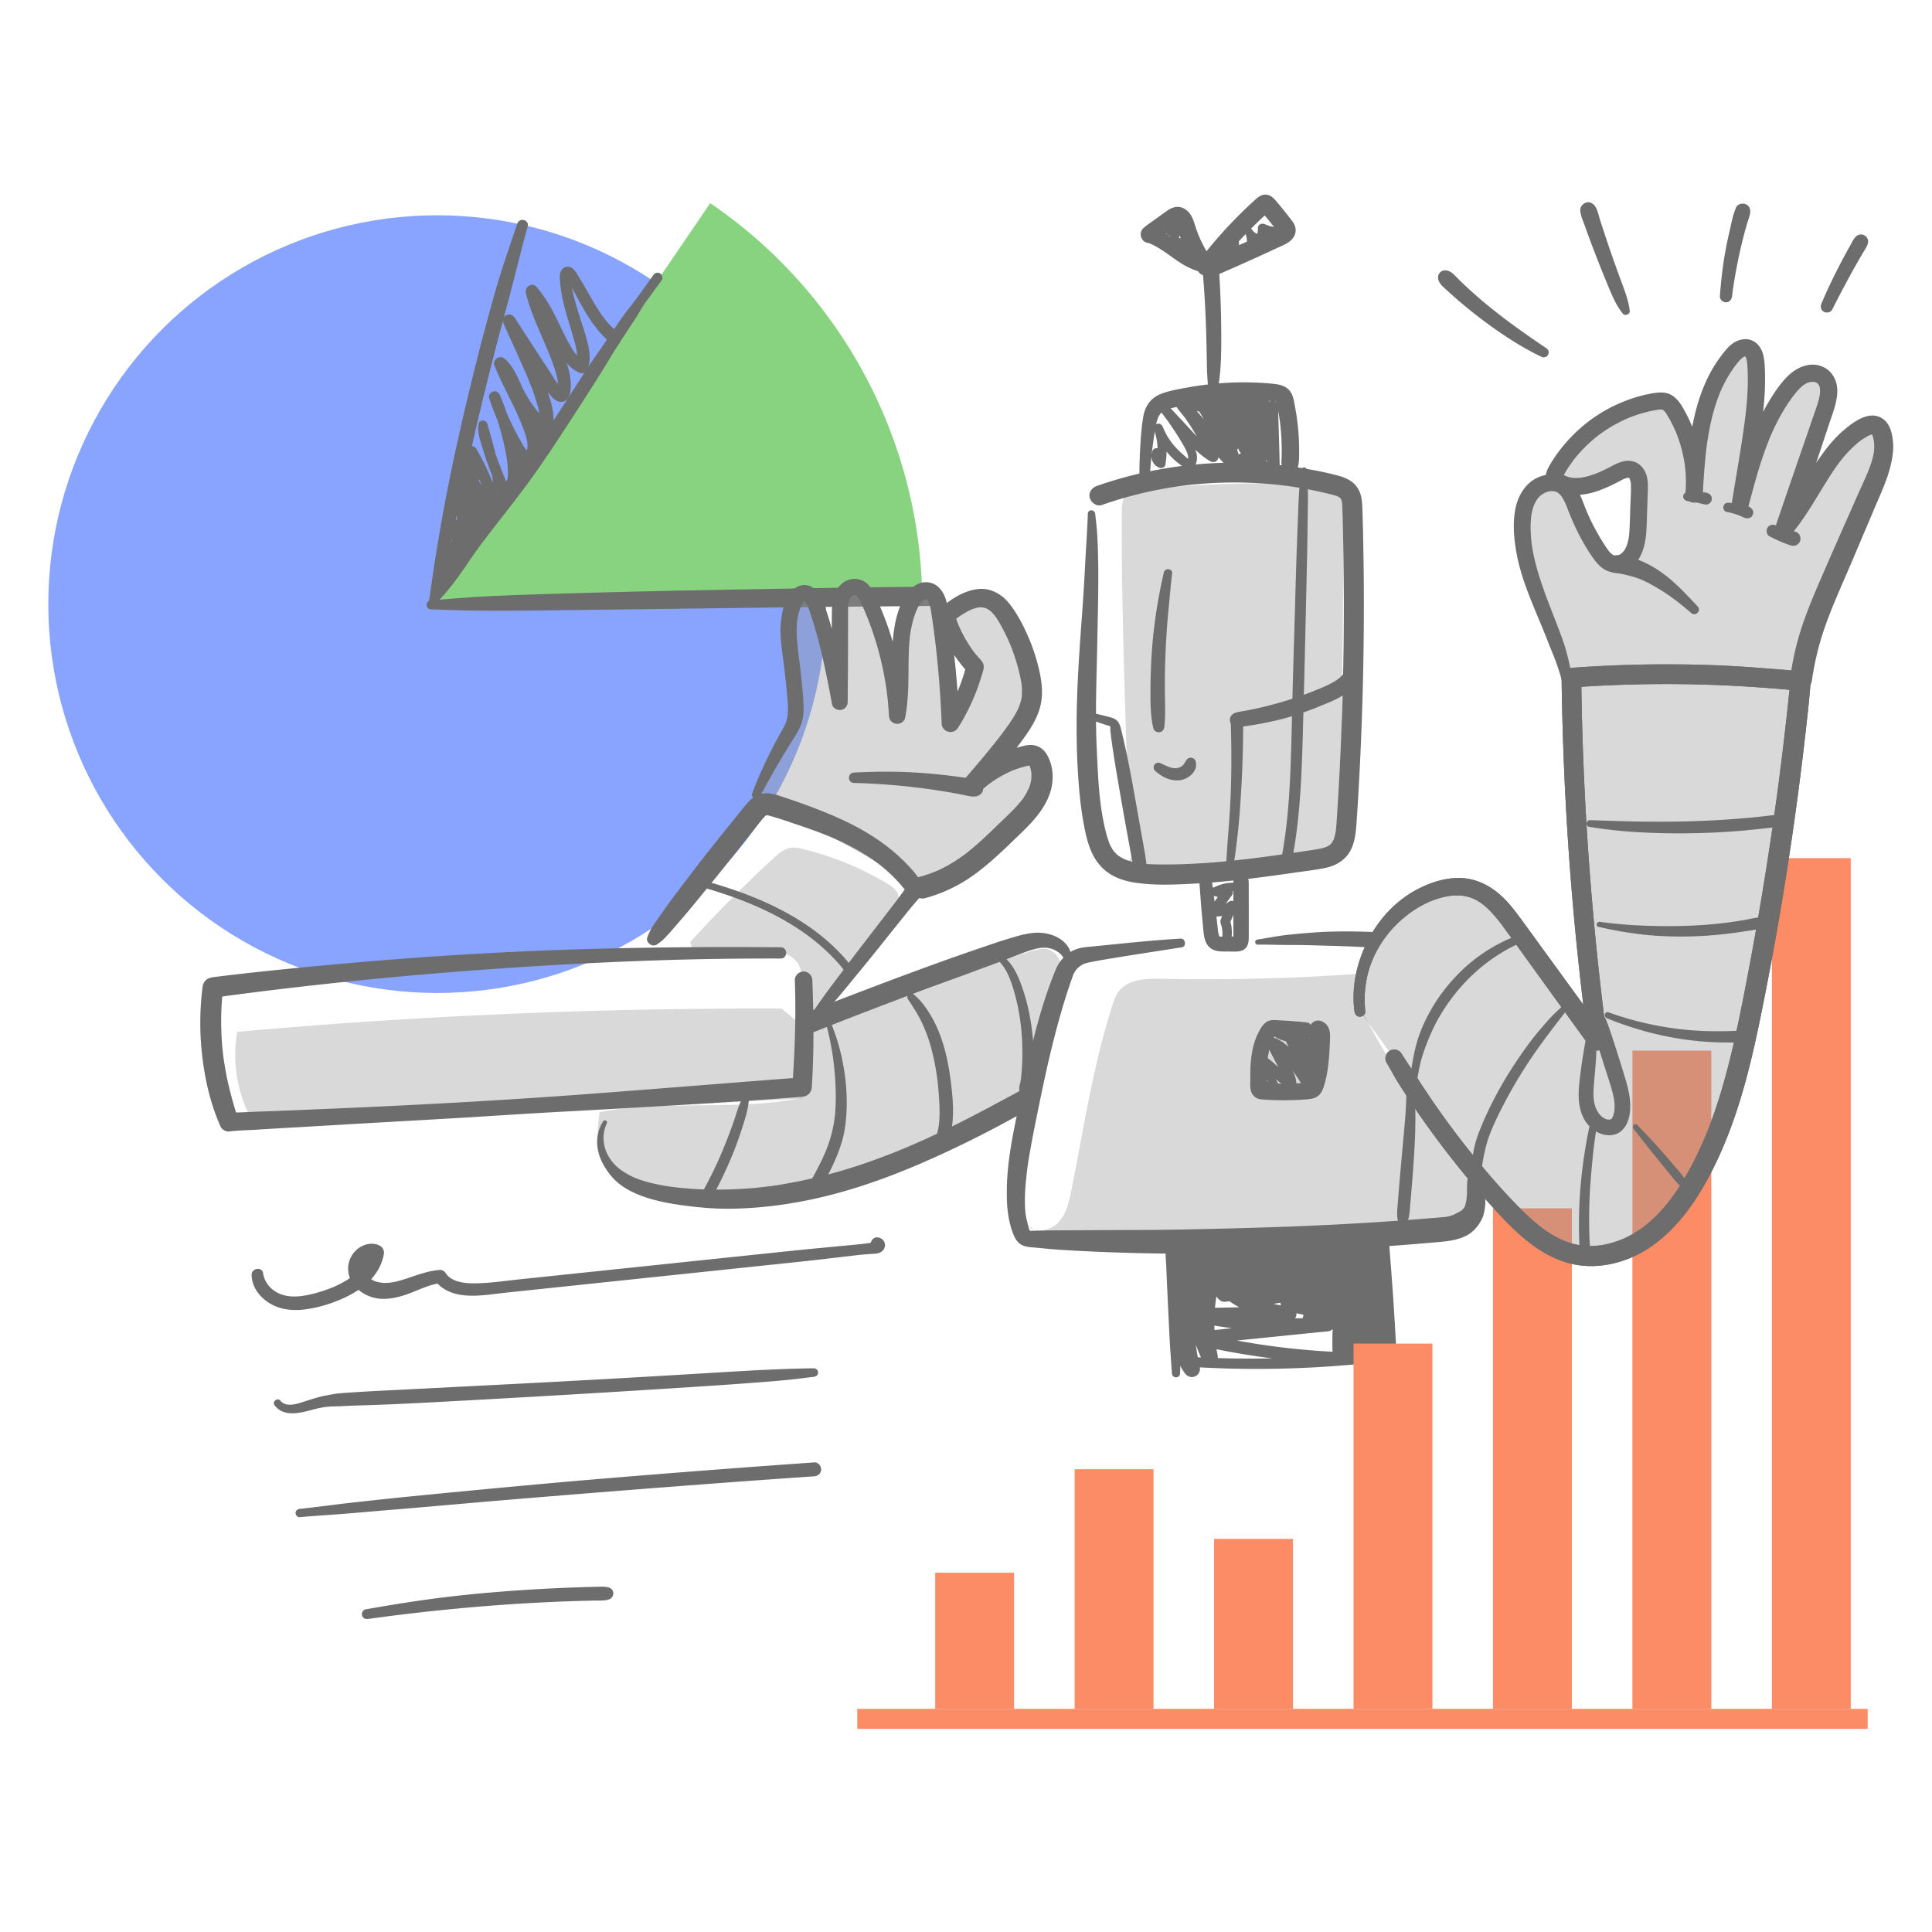 <?xml version="1.0" encoding="UTF-8"?><svg xmlns="http://www.w3.org/2000/svg" data-name="ARTWORK" viewBox="0 0 1000 1000"><path fill="#6d6d6d" d="M610.793 710.87c.187-5.544.484-11.081.705-16.623.22-5.535.241-11.085.359-16.623l.353-16.623c.058-2.729.072-5.459.102-8.188l.044-3.97c.003-.282.02-.577.012-.862-.024-.906.052-.014-.058.103l.085-.349-.172.44q-.4.783-1.156 1.029-.53.195.083.013c-1.049.162.085.034.503.032.665-.004 1.331.007 1.996-.001 1.414-.017 2.828-.047 4.242-.071l8.234-.137 16.967-.283q16.592-.276 33.185-.549l37.676-.619-4.979-4.979c.703 9.373 1.486 18.741 2.239 28.11.754 9.383 1.799 18.745 2.747 28.11.281 2.774.621 5.535 1.046 8.291.411 2.667 1.249 5.248 1.921 7.856.335 1.3 1.684 2.146 2.987 1.95 1.417-.213 2.228-1.287 2.361-2.674.222-2.319.574-4.636.675-6.965.1-2.31-.007-4.659-.134-6.965l-.767-13.931c-.512-9.298-1.183-18.576-1.888-27.861-.403-5.307-.798-10.616-1.23-15.921-.214-2.635-2.107-5.045-4.979-4.979-23.038.526-46.076 1.055-69.114 1.576l-17.216.389-8.733.197c-2.742.062-5.549-.034-8.277.275-1.521.173-2.885.454-4.174 1.347-1.906 1.321-2.768 3.213-3.013 5.468-.289 2.656.106 5.496.205 8.164.212 5.709.491 11.414.761 17.12l.916 19.353c.306 6.456.887 12.9 1.273 19.353.161 2.694 4.122 2.729 4.214 0Z"/><path fill="#6d6d6d" d="M620.865 707.742a548 548 0 0 0 65.436-.369 636 636 0 0 0 18.286-1.479c1.543-.146 2.87-1.215 2.87-2.87 0-1.575-1.314-2.847-2.87-2.87-22.121-.322-44.231-2.476-65.97-6.593a389 389 0 0 1-18.563-3.998l-.871 6.434 52.875-5.385a2074 2074 0 0 1 15.143-1.488c1.906-.18 3.545-1.501 3.545-3.545 0-1.855-1.623-3.629-3.545-3.545-16.998.744-34.249.098-50.978-2.333-4.819-.7-9.616-1.537-14.389-2.498l-1.017 7.512 46.228-.644c2.079-.029 4.074-1.808 3.977-3.977-.102-2.281-1.749-3.819-3.977-3.977-3.286-.233-6.498-.804-10.226-1.898a56 56 0 0 1-4.506-1.532q.877.384-.735-.305c-.367-.15-.738-.291-1.103-.445.716.302-.506-.231-.645-.294a57 57 0 0 1-9.44-5.429 56 56 0 0 1-1.595-1.177q.481.369-.094-.081c-2.87-2.359-5.529-4.903-7.914-7.757-2.088-2.498-6.169-.96-6.981 1.843-4.188 14.455-4.717 29.767-1.722 44.502l7.717-3.253c-5.451-11.789-8.545-25.398-8.842-38.483-.048-2.124-1.581-3.892-3.686-4.175-2.173-.292-3.955 1.023-4.664 3.045-3.006 8.565-4.768 17.637-5.119 26.713-.309 8.006.827 16.668 5.702 23.281 1.274 1.728 3.228 2.629 5.324 1.745 2-.844 2.942-2.931 2.469-5.03-1.98-8.789-2.937-16.836-3.047-26.006-.109-9.091.683-17.506 2.396-26.073l-4.126 3.141c8.803.42 17.602 1.031 26.4 1.553v-9.145c-5.263-.01-10.533-.225-15.775-.709q-1.937-.179-3.867-.406-.966-.116-1.93-.239c-.81-.102.607.092-.2-.028q-.48-.07-.962-.137a161 161 0 0 1-7.899-1.36l-1.251 9.246 55.719-4.817c2.525-.218 4.983-2.078 4.858-4.858-.117-2.621-2.135-4.873-4.858-4.858-5.194.027-10.388.614-15.472 1.674-2.383.497-3.812 3.111-3.508 5.373.328 2.445 2.35 4.158 4.81 4.246 16.636.597 33.272 1.166 49.909 1.742v-9.963c-9.77.672-19.57 2.061-29.03 4.622s-18.664 6.104-27.459 10.433l5.188 8.875q8.965-4.54 17.928-9.083l-5.156-8.82a80 80 0 0 1-8.343 4.281q-.41.18-.82.355c.455-.193.407-.169-.022.002a92 92 0 0 1-3.553 1.344 79.5 79.5 0 0 1-14.509 3.587l3.893 9.233c.88-.477 1.77-.933 2.675-1.358.19-.089 1.857-.821.744-.353a45 45 0 0 1 1.184-.476c1.848-.716 3.737-1.324 5.65-1.838s3.867-.935 5.826-1.275q.633-.11 1.267-.209c.144-.022 1.697-.245 1.032-.156s.897-.107 1.041-.123q.75-.085 1.501-.158c8.006-.779 16.066-.559 24.093-.294l-4.285-7.467a189 189 0 0 1-5.338 7.391c-.092.121-.729.953-.224.298q-.286.37-.575.738-.721.921-1.454 1.832a194 194 0 0 1-2.977 3.608c-1.661 1.967-2.074 5.065 0 6.969 2.052 1.883 4.92 1.846 6.969 0 5.821-5.243 11.666-10.459 17.407-15.789l-6.793-6.793c-6.863 8.197-11.896 17.973-14.055 28.476-.845 4.109 3.108 7.031 6.819 5.242 11.412-5.503 17.487-17.443 22.535-28.414l-8.506-3.586c-3.798 13.633-5.556 27.874-5.146 42.021.075 2.593 2.08 4.571 4.667 4.667 4.089.152 7.555-2.571 9.274-6.138 1.811-3.758 2.177-7.725 2.574-11.829.879-9.09 1.125-18.218.836-27.343-.077-2.439-2.093-4.785-4.67-4.67-2.652.119-4.517 2.053-4.67 4.67-.921 15.801.35 31.695 3.622 47.178.868 4.107 6.777 4.571 8.757 1.145 2.425-4.196 2.856-9.005 2.89-13.756.034-4.749.012-9.5.015-14.249l.014-29.305h-9.693c.026 15.425 1.509 30.829 4.321 45.994.371 2 2.702 3.661 4.692 3.572 2.023-.091 4.284-1.429 4.692-3.572 2.155-11.32-10.956-15.53-19.245-18.447a163.6 163.6 0 0 0-28.831-7.261l1.167 8.933a172 172 0 0 1 11.304-5.46q.543-.237 1.087-.471c1.429-.618-.862.351.577-.244q2.408-.997 4.844-1.922c2.389-.908 4.292-3.345 3.424-6.03-.897-2.77-3.305-3.839-6.03-3.424l-34.933 5.329 3.827 9.078c.155-.066 1.868-.791 1.006-.43q.88-.368 1.76-.73a264 264 0 0 1 9.549-3.706c4.4-1.61 8.844-3.099 13.322-4.476 2.507-.771 4.358-3.542 3.506-6.175-.88-2.72-3.417-4.084-6.175-3.506a563 563 0 0 1-21.856 4.142 554 554 0 0 1-17.642 2.691c-1.6.219 1.017-.133-.584.078q-1.453.192-2.908.378l2.575 9.508c8.417-4.663 16.825-9.344 25.231-14.027 2.228-1.241 3.055-4.105 2.092-6.385-.946-2.242-3.593-3.752-6.032-2.961-12.337 4.005-24.447 8.647-36.339 13.826l7.488 5.757 1.79-8.609c.446-2.146-.274-4.66-2.341-5.753-2.182-1.153-4.304-.663-6.173.796-2.505 1.956-4.544 4.244-6.469 6.762l7.995-1.03c-.544-.424.291.549.394.774.293.633.326 1.246.177 1.917.191-.862-.396.787-.112.252q.31-.488-.331.449l-.481.385.338-.183q-.842.346-.303.187c.534-.011.744-.498.02-.037.372-.237 1.619-.048 2.069-.049 3.19-.007 6.386-.065 9.575-.017 2.527.038 4.945-2.249 4.829-4.829-.119-2.649-2.122-4.789-4.829-4.829-2.393-.036-4.788-.153-7.181-.229-2.321-.074-4.684-.29-6.977.212-2.914.638-5.248 2.603-6.244 5.416-.906 2.56-.39 6.025 1.856 7.78 2.816 2.201 5.83 1.797 7.995-1.03-.282.368-.328.407-.005.028.23-.271.456-.543.692-.809q.635-.717 1.314-1.394a32 32 0 0 1 2.881-2.522l-8.514-4.956-1.798 8.607c-.427 2.045.133 4.049 1.827 5.358 1.751 1.352 3.716 1.244 5.661.399q1.104-.48 2.212-.954l.886-.378c1.416-.603-.485.199.335-.142 1.409-.585 2.816-1.172 4.23-1.745a381 381 0 0 1 8.746-3.423 388 388 0 0 1 17.502-6.125l-3.94-9.346c-8.411 4.675-16.82 9.352-25.22 14.046-1.892 1.058-3.025 3.659-2.345 5.762.63 1.945 2.669 4.042 4.92 3.746 15.318-2.013 30.549-4.585 45.659-7.813l-2.669-9.68c-9.518 2.965-18.836 6.484-27.982 10.445-2.26.979-2.892 4.164-2.032 6.202 1.029 2.439 3.37 3.265 5.859 2.876l34.898-5.455-2.606-9.453c-6.883 2.645-13.621 5.661-20.138 9.112-1.72.91-2.581 3.024-2.333 4.87.233 1.736 1.621 3.768 3.501 4.063a163.7 163.7 0 0 1 26.175 6.328 161 161 0 0 1 10.332 3.82l-.524-.219c.419.078.913.42 1.29.614.755.388 1.492.815 2.193 1.295q.298.203.587.42-.769-.599-.157-.092c.253.239.511.465.752.716q.234.244.45.503-.62-.832-.175-.193c.017.031.487.825.465.836q-.414-1.028-.164-.285.175.786-.003-.374c.116-.084-.282 2.176.068.327h9.383a250 250 0 0 1-1.814-11.09c-.015-.108-.183-1.343-.112-.806.054.408-.112-.869-.135-1.05a240 240 0 0 1-.906-8.258 248 248 0 0 1-1.044-22.203c-.006-2.535-2.225-4.964-4.847-4.847s-4.848 2.13-4.847 4.847l.01 28.312c.002 4.636-.011 9.272.004 13.908.006 2-.035 3.979-.18 5.974q-.097.85.015-.031a21 21 0 0 1-.142.821q-.117.61-.278 1.211a15 15 0 0 1-.51 1.566c.398-1.024-.313.528-.42.714l8.757 1.145a175 175 0 0 1-2.371-13.397q.077.571.01.059c-.106-.885-.222-1.769-.322-2.655a171 171 0 0 1-.558-5.808 173 173 0 0 1-.282-22.83h-9.34c.301 8.141.101 16.304-.57 24.422a208 208 0 0 1-.675 6.81q.145-1.015.062-.469c-.074.31-.105.634-.169.947a19 19 0 0 1-.535 2.061c-.078.24-.154.765-.33.922l.22-.521q-.13.29-.275.572-.212.414-.46.807c-.568.894-.104-.031.025.012.037.013-.605.55-.599.609q.885-.645.283-.231l-.235.139c-.685.48 1.031-.281-.032-.034q-.537.116.54-.066-.298.017-.596-.004l4.667 4.667c-.197-6.793.092-13.594.899-20.342q.071-.595.147-1.19l.062-.476q-.073.552-.004.051c.134-.869.254-1.74.394-2.608q.4-2.486.892-4.956a139 139 0 0 1 2.396-10.026c.623-2.243-.589-4.602-2.695-5.49-1.956-.825-4.843-.205-5.812 1.904-2.39 5.204-4.862 10.416-8.104 15.156a59 59 0 0 1-1.192 1.669c-.736 1.003.605-.728-.18.233-.195.238-.387.478-.584.714a36 36 0 0 1-2.878 3.07 31 31 0 0 1-1.919 1.672q.623-.473.221-.17c-.247.176-.488.36-.737.534a27.6 27.6 0 0 1-3.809 2.219l6.819 5.242a58 58 0 0 1 1.833-6.858c.377-1.125.818-2.22 1.233-3.33.186-.497-.251.553.099-.24q.168-.383.339-.764.389-.857.804-1.7a50.5 50.5 0 0 1 5.14-8.355c.24-.322.318-.398.025-.036a74 74 0 0 1 2.421-2.869c1.676-1.871 1.983-4.972 0-6.793-2.029-1.863-4.762-1.762-6.793 0-5.921 5.137-11.74 10.389-17.583 15.613l6.969 6.969a201 201 0 0 0 12.169-15.827c2.251-3.251-.792-7.338-4.285-7.467-16.964-.623-34.74-.826-50.113 7.439-2.217 1.192-3.006 4.082-2.067 6.308 1.053 2.496 3.422 3.297 5.959 2.925 10.455-1.534 20.591-5.171 29.717-10.491 2.309-1.346 3.326-4.671 1.832-6.988-1.577-2.446-4.429-3.118-6.988-1.832q-8.98 4.512-17.959 9.029c-2.407 1.21-3.282 4.8-1.844 7.031 1.6 2.482 4.441 3.109 7.031 1.844a148 148 0 0 1 7.059-3.229q-.794.335.033-.011c.564-.229 1.126-.462 1.692-.688a145 145 0 0 1 16.241-5.393 171 171 0 0 1 13.351-3.026 142 142 0 0 1 6.077-.979l-.197.028c2.348-.245 4.691-.501 7.047-.669 2.593-.186 5.108-2.158 4.981-4.981-.124-2.77-2.188-4.893-4.981-4.981-16.636-.529-33.272-1.066-49.909-1.573l1.302 9.619a74 74 0 0 1 3.271-.629 60 60 0 0 1 1.881-.288c-.968.131.639-.067.828-.088a71 71 0 0 1 6.888-.395v-9.717l-55.719 5.12c-2.355.216-4.293 1.627-4.623 4.081-.289 2.153 1.065 4.723 3.372 5.165 10.906 2.088 22.03 3.182 33.136 2.946 2.39-.051 4.685-2.067 4.572-4.572-.114-2.551-2.009-4.48-4.572-4.572-8.798-.318-17.606-.546-26.4-.965-1.754-.084-3.773 1.379-4.126 3.141a136 136 0 0 0 .679 56.621l7.793-3.285a23 23 0 0 1-1.534-2.342 23 23 0 0 1-.561-1.053c-.069-.138-.701-1.585-.384-.793a29 29 0 0 1-1.473-4.979 33 33 0 0 1-.347-1.992q.09.693-.005-.076a54 54 0 0 1-.219-2.642 57 57 0 0 1-.01-5.506c.087-1.975.253-3.948.481-5.911q.054-.469.113-.937-.077.527.037-.271.1-.7.211-1.4.26-1.63.58-3.251a90 90 0 0 1 3.362-12.277l-8.35-1.13c.344 14.816 3.81 29.317 10.053 42.745.884 1.901 3.5 2.475 5.272 1.727 2.007-.847 2.874-2.891 2.445-4.981a95 95 0 0 1-.926-5.258q-.062-.445-.008-.029l-.059-.461a92 92 0 0 1-.402-3.927 88 88 0 0 1-.214-10.44c.267-6.952 1.265-13.033 3.245-19.922l-6.981 1.843c10.503 12.511 25.943 19.923 42.167 20.965v-7.954l-46.228.95c-1.91.039-3.502 1.425-3.756 3.316-.236 1.753.866 3.832 2.739 4.196 17.301 3.363 34.926 5.098 52.553 5.056a238 238 0 0 0 14.847-.51v-7.091c-17.612 2.036-35.249 3.868-52.875 5.775l-15.143 1.638c-1.619.175-3.011 1.111-3.217 2.84-.184 1.55.732 3.216 2.346 3.594 22.066 5.161 44.653 8.436 67.291 9.553 6.323.312 12.653.462 18.983.461v-5.74c-21.694 2.373-43.562 3.304-65.38 2.981a550 550 0 0 1-18.342-.58c-3.34-.16-3.322 5.007 0 5.186Z"/><path fill="#999" d="M531.854 634.198c4.089 4.388 11.862 2.898 15.972-1.469 4.11-4.368 5.503-10.56 6.678-16.442 6.408-32.063 11.222-64.569 21.184-95.712.835-2.61 1.733-5.262 3.392-7.444 4.833-6.356 14.098-6.679 22.081-6.511 34.227.721 68.488-.159 102.633-2.635-3.551 8.136.287 17.463 4.403 25.328a317.8 317.8 0 0 0 42.829 62.386c3.51 3.993 7.193 8.013 9.163 12.95 2.56 6.417 1.927 13.652.54 20.42-.672 3.281-1.693 6.805-4.421 8.748-2.132 1.518-4.889 1.758-7.499 1.947l-41.606 3.015c-19.678 1.426-39.377 2.852-59.107 2.862-8.669.004-17.335-.266-26-.535l-82.899-2.58M357.219 487.625a712 712 0 0 1 42.877-43.169c2.869-2.652 6.071-5.42 9.966-5.719 1.73-.133 3.455.244 5.143.646a155.7 155.7 0 0 1 44.099 18.012c2.27 1.366 4.66 2.979 5.511 5.488 1.269 3.742-1.376 7.574-3.84 10.663a678 678 0 0 0-37.142 51.324c38.466-1.29 73.257-21.993 110.242-32.643 2.884-.83 5.987-1.598 8.837-.657 6.083 2.009 7.274 10.052 6.732 16.435-1.479 17.423-7.736 34.035-13.931 50.386-1.703 4.496-3.477 9.107-6.713 12.662-3.531 3.878-8.463 6.129-13.287 8.186-25.317 10.795-51.62 19.078-77.873 27.342-6.37 2.005-12.759 4.015-19.329 5.209-7.905 1.436-24.825 6.171-32.856 6.405-20.751.603-28.467.361-48.778-3.933-7.279-1.539-19.391-7.747-23.706-13.808-4.957-6.963-3.993-16.37-2.817-24.835 33.347-6.232 68.003-.837 101.423-6.665 1.6-.279 3.316-.648 4.407-1.852 1.308-1.443 1.31-3.607 1.236-5.554l-1.933-51.23c-.173-4.587-.494-9.565-3.507-13.027-3.529-4.054-9.508-4.661-14.879-4.86a354 354 0 0 0-32.668.294c-2.331.129-5.226-.034-6.209-2.152" opacity=".37"/><circle cx="226.27" cy="312.7" r="201.27" fill="#88a4ff"/><path fill="#87d37f" d="M448.245 195.303a251.1 251.1 0 0 0-80.638-90.157L226.27 312.701h251.109c0-40.92-10.003-81.225-29.133-117.398Z"/><g fill="#fc8c65"><path d="M484.054 814.035h40.828v70.476h-40.828zm72.177-53.573h40.828v124.049h-40.828zm72.177 36.075h40.828v87.974h-40.828zm72.177-101.097h40.828v189.071h-40.828zm72.178-69.99h40.828v259.061h-40.828zm72.177-81.655h40.828v340.716H844.94zm72.177-99.639h40.828v440.355h-40.828z"/><path d="M443.712 884.511h522.983v10.343H443.712z"/></g><path fill="#6d6d6d" d="M223.045 315.4c8.438.29 16.867.622 25.31.677 8.44.055 16.871.051 25.311-.047 16.875-.195 33.749-.38 50.624-.591 33.58-.418 67.158-.941 100.739-1.307 18.944-.206 37.888-.25 56.831-.524 2.593-.037 5.08-2.254 4.959-4.959-.12-2.677-2.179-4.971-4.959-4.959-33.753.149-67.512.864-101.26 1.448-33.584.581-67.161 1.358-100.734 2.416-9.476.299-18.942.623-28.41 1.123-9.488.501-18.941 1.261-28.409 2.054-2.961.248-3.042 4.563 0 4.667Z"/><path fill="#6d6d6d" d="M226.732 313.355c5.19-25.683 10.566-51.348 16.273-76.922 5.715-25.606 12.053-51.088 18.935-76.405 3.868-14.227 7.257-28.574 11.169-42.789.959-3.484-4.247-4.865-5.376-1.482-4.156 12.452-8.559 24.847-12.084 37.496-3.543 12.715-6.977 25.47-10.133 38.287-6.293 25.553-12.157 51.269-16.788 77.179a1003 1003 0 0 0-6.835 43.982c-.365 2.74 4.292 3.362 4.839.655Z"/><path fill="#6d6d6d" d="M225.177 312.565c9.524-8.767 15.957-20.311 23.638-30.601 7.912-10.6 16.322-20.813 24.153-31.478 7.961-10.843 15.346-22.108 22.665-33.389 7.319-11.28 14.606-22.569 21.544-34.087 3.892-6.462 8.216-12.674 12.301-19.015 1.029-1.598 1.956-3.266 2.921-4.904.967-1.64 2.145-3.158 3.258-4.702 2.269-3.146 4.57-6.27 6.875-9.39.823-1.113.184-2.858-.919-3.503-1.292-.756-2.691-.205-3.503.919-3.952 5.467-7.696 11.098-11.928 16.35-4.286 5.319-8.015 11.137-11.837 16.793-3.747 5.545-7.71 10.944-11.341 16.566-3.626 5.616-7.239 11.239-10.872 16.85-7.291 11.26-14.622 22.516-22.351 33.483-7.557 10.723-15.751 20.973-23.298 31.705-4.157 5.912-8.177 11.931-11.872 18.146-3.64 6.123-7.378 12.231-12.095 17.599-1.593 1.812.865 4.309 2.659 2.659Z"/><path fill="#6d6d6d" d="M227.579 302.205c3.343-1.21 5.458-3.866 6.592-7.179.282-.824.466-1.671.595-2.532.161-1.071.655-2.041.72-3.136.134-2.232-.38-4.618-.768-6.802l-5.96 1.643c.643 2.317 2.853 3.7 5.209 3.58 2.561-.13 4.383-1.953 5.261-4.252 1.59-4.163.449-9.311-1.563-13.112-.702-1.325-2.474-1.827-3.799-1.245-1.425.626-2.095 2.07-1.761 3.589.628 2.854 2.574 5.382 5.184 6.7 1.534.775 4.131.255 4.43-1.802.952-6.556.731-13.15-.601-19.642l-5.606 1.545c1.44 3.627 3.556 7.29 6.595 9.824 2.016 1.681 4.685 2.052 6.772.256 1.694-1.458 2.214-3.616 1.921-5.768-.554-4.072-1.957-8.209-3.242-12.101-1.361-4.124-2.969-8.161-4.759-12.116l-4.81 2.811c3.549 7.084 7.273 14.27 13.138 19.748 1.244 1.162 2.854 1.016 4.119 0 2.1-1.686 2.216-4.582 1.684-7.009-.566-2.581-1.728-5.127-2.739-7.56-2.19-5.268-4.769-10.361-7.616-15.304-1.491-2.588-5.725-1.496-5.669 1.535.085 4.626 1.322 8.917 3.719 12.888.967 1.602 3.113 2.199 4.745 1.244 1.554-.909 2.278-3.173 1.244-4.745-1.818-2.765-3.192-6.083-3.624-9.387l-5.669 1.535c2.635 4.072 4.875 8.342 6.815 12.787a94 94 0 0 1 2.491 6.371c.254.72.681 1.969.738 2.437.015.128.017 1.233.012.855q-.14.522-.064.145.19-.3-.187.088h4.119c-5.568-5.086-9.04-11.823-12.448-18.44-.689-1.337-2.562-1.73-3.811-.999-1.401.819-1.633 2.44-.999 3.811a111 111 0 0 1 6.452 17.869c.353 1.316.885 2.746.9 4.117 0 .084-.076.718-.071.725-.025-.036.065-.109.09-.096.081.043.767-.328.621-.079.032-.054-.576-.823-.297-.299-.287-.538-1.033-1.056-1.437-1.53a16 16 0 0 1-1.071-1.408c-.797-1.173-1.526-2.433-2.06-3.749-.589-1.454-1.936-2.481-3.576-2.03-1.59.437-2.358 2.035-2.03 3.576 1.154 5.428 1.263 11.012.391 16.493l4.43-1.802c-1.4-.722-2.043-1.605-2.361-3.11l-5.561 2.344c.992 1.912 1.427 4.001 1.331 6.149-.031.685-.154 1.57-.368 1.989-.238.464-.24-.017.179-.01.611.01.925.302 1.165.942-.585-1.562-2.089-2.629-3.801-2.158-1.622.446-2.594 2.184-2.158 3.801.417 1.547.81 3.107 1.03 4.696.066.48.085.96.214 1.43.097.353.304.699.363 1.06.105.64-.015 1.355-.13 1.989-.433 2.387-1.72 4.831-3.756 6.224-1.247.853-.518 3.192 1.099 2.607Z"/><path fill="#6d6d6d" d="M239.311 281.115c1.996-2.427 3.437-5.255 5.415-7.713a55.7 55.7 0 0 1 6.569-6.871l-5.159-3.003c-1.076 4.572-2.936 8.825-5.419 12.807-1.998 3.205 2.605 6.765 5.229 4.035 1.746-1.816 2.894-4.046 3.536-6.474.616-2.33 1.063-5.062.898-7.478-.202-2.952-1.852-4.735-3.881-6.673-1.481-1.415-2.102-3.003-2.074-4.938l-6.43.87c.552 1.753.991 3.53 1.319 5.339.594 3.272 5.523 2.962 6.313 0 .472-1.768.717-3.614.707-5.444l-5.632 2.333c2.238 2.51 4.469 5.026 6.714 7.529 1.228 1.37 2.682 2.517 4.632 2.438 2.419-.099 4.362-2.174 4.355-4.571-.01-3.484-4.913-4.935-6.653-1.802-.729 1.312-1.323 3.381-1.783 4.467-.63 1.486-1.364 2.92-2.092 4.359a58.4 58.4 0 0 1-5.054 8.263c-1.874 2.548-3.931 4.959-5.238 7.868-.239.531-.457 1.071-.71 1.595-.151.313-.329.608-.484.918-.29.58.201-.036-.067.151-.666.464-.041.14-.061.122q-.9.452.725-.104l2.547 2.455c.008.282-.322.946.06.296l.364-.863q-.194.462.075-.111c1.239-2.501-.792-5.117-3.514-4.571-3.04.61-5.289 3.43-4.571 6.607.69 3.056 3.78 4.68 6.745 3.75 4.457-1.397 5.312-6.365 7.652-9.782 2.408-3.516 5.099-6.743 7.175-10.489 1.127-2.033 2.071-4.143 2.914-6.308.847-2.174 1.772-4.486 1.971-6.82l-7.013.949-.043-.367.473-1.747-.164.264 1.232-1.232a3.53 3.53 0 0 1 1.937.095l-.273-.286c-.226-.384-.671-.723-.98-1.055l-2.122-2.286-4.081-4.397c-1.935-2.085-5.703-.482-5.632 2.333.033 1.291-.09 2.46-.422 3.703h6.313a44 44 0 0 0-1.319-5.339c-1.099-3.489-6.374-2.896-6.43.87-.036 2.422.579 4.881 1.847 6.956a13.8 13.8 0 0 0 2.259 2.766c.545.519 1.445 1.29 1.659 1.651.212.357.132 1.37.064 2.175-.093 1.097-.148 1.622-.353 2.634-.389 1.921-.912 3.433-2.116 4.674l5.229 4.035c2.788-4.428 4.66-9.388 5.622-14.527.554-2.961-2.812-5.229-5.159-3.003a57 57 0 0 0-6.775 7.709c-1.95 2.661-4.072 5.639-4.961 8.844-.619 2.233 2.497 4.367 4.117 2.397Z"/><path fill="#6d6d6d" d="M256.883 261.04c1.64-6.835 1.733-13.963.624-20.883-1.139-7.112-3.359-13.917-5.296-20.831-.585-2.088-4-2.312-4.457 0-.781 3.958.439 7.622 1.607 11.369 1.122 3.601 2.254 7.217 3.56 10.757a326 326 0 0 0 4.104 10.573c1.33 3.252 3.077 6.342 6.949 6.638 1.301.099 2.349-.966 2.744-2.089 2.983-8.473 1.942-17.657.128-26.261a142 142 0 0 0-8.029-25.652c-.608-1.449-1.926-2.489-3.582-2.034-1.454.4-2.538 2.085-2.034 3.582 2.085 6.192 4.535 12.267 7.385 18.147a141 141 0 0 0 4.505 8.533c1.508 2.634 3.266 5.651 6.38 6.587 3.736 1.123 6.504-1.664 7.412-5.054.884-3.304.426-6.823-.462-10.073-1.704-6.235-4.52-12.207-7.321-18.01-3.042-6.303-6.31-12.516-8.85-19.047l-5.531 3.22c4.838 4.275 6.511 11.359 9.542 17.077 3.451 6.51 7.988 12.433 13.412 17.418 1.991 1.83 5.236 1.085 6.013-1.588 2.291-7.881-.541-16.174-3.344-23.539-2.936-7.716-6.512-15.179-9.971-22.668a1846 1846 0 0 0-6.004-12.831l-5.654 3.305c4.287 6.469 8.48 12.996 12.684 19.519l6.304 9.782c1.933 2.999 3.75 6.268 6.288 8.813 1.47 1.474 3.315 2.65 5.496 2.088 2.05-.528 3.159-2.454 3.559-4.386.794-3.837.392-7.759-.562-11.53-1.757-6.942-4.93-13.559-7.82-20.083-3.179-7.176-6.318-14.386-8.217-22.027l-5.43 3.161c5.457 6.056 8.764 13.624 12.219 20.919 3.472 7.329 7.007 15.736 14.957 19.085 1.736.731 3.487-.813 4.041-2.294 1.579-4.227 1.012-8.861-.048-13.14-1.022-4.127-2.383-8.172-3.666-12.223-1.287-4.064-2.566-8.145-3.585-12.286a72 72 0 0 1-1.279-6.338 41 41 0 0 1-.338-2.929c-.027-.344.006-.726-.045-1.063q-.067.331.062-.164-.305.835-1.22 1.074l-1.414-.383q.593.323.053-.093.158.236.303.48c.246.4.484.805.722 1.21q.613 1.044 1.204 2.101c.859 1.532 1.69 3.08 2.512 4.632 1.677 3.164 3.364 6.317 5.19 9.398 1.842 3.107 3.841 6.097 6.074 8.937a48 48 0 0 0 3.399 3.891q.907.93 1.871 1.799c.04.036.816.671.787.715a.7.7 0 0 1-.276-.463q.42 1.745 1.206-2.356l1.636-.443-.225.017c-1.746.129-3.241 1.397-3.241 3.241 0 1.654 1.486 3.371 3.241 3.241 2.248-.166 3.931-1.711 3.856-4.057-.062-1.935-1.203-3.361-2.575-4.587a44.7 44.7 0 0 1-6.126-6.757c-3.87-5.259-6.89-11.073-10.196-16.687a189 189 0 0 0-2.298-3.815c-.921-1.483-1.82-3.284-3.114-4.474-1.483-1.363-3.856-1.634-5.4-.196-1.333 1.243-1.63 3.056-1.558 4.801.308 7.539 2.245 14.911 4.405 22.099 1.206 4.013 2.475 8.012 3.519 12.071.939 3.652 1.633 7.382.227 11l4.826-1.963c-3.223-1.407-5.144-3.998-6.956-7.041-2.047-3.439-3.777-7.064-5.516-10.665-3.551-7.355-7.177-14.731-12.642-20.889-2.253-2.539-6.148.177-5.43 3.161 3.01 12.514 9.312 23.832 13.709 35.855 1.098 3.002 2.218 6.088 2.685 9.263.207 1.408.266 2.905.103 4.324-.047.409.004.104-.105.685l-.095.449q-.176.55.046.057c.172.07 2.74-.849 2.796-.574-.058-.284-.968-.934-1.186-1.173-1.984-2.18-3.502-4.952-5.133-7.446l-5.694-8.706c-4.338-6.632-8.686-13.256-12.939-19.943-.948-1.49-2.913-2.091-4.479-1.174-1.661.971-1.901 2.86-1.174 4.479 4.118 9.184 8.398 18.313 12.316 27.585 1.826 4.321 3.505 8.722 4.833 13.224 1.272 4.316 2.171 8.731.885 13.012l6.013-1.588c-5.231-4.895-9.526-10.283-12.954-16.563-3.245-5.945-5.148-12.923-10.408-17.525-1.116-.976-2.682-1.294-4.01-.517-1.169.684-2.051 2.394-1.521 3.737 4.157 10.531 10.085 20.254 14.218 30.788 1.017 2.592 2.007 5.248 2.604 7.973.26 1.187.394 2.378.324 3.596a7.3 7.3 0 0 1-.265 1.552c-.018.066-.271.932-.158.559-.134.443-.215.133-.052.165.015.003.907-.14.898-.135-.271.169-.415-.202-.17-.04a5 5 0 0 1-1.061-.9c-.652-.727-1.248-1.874-1.807-2.822a141 141 0 0 1-4.197-7.651 132 132 0 0 1-7.384-17.476l-5.322 2.244c3.301 7.813 5.841 15.969 7.653 24.252 1.719 7.857 2.791 16.142.082 23.904l2.744-2.089c.32.023-.058-.057-.254-.267-.29-.309-.508-.709-.738-1.147-.663-1.259-1.138-2.63-1.665-3.949-1.226-3.064-2.366-6.16-3.562-9.235a310 310 0 0 1-3.352-9.068c-1.055-2.985-2.447-6.139-2.109-9.365l-4.539.614c2.428 6.383 4.55 12.991 5.957 19.678 1.399 6.651 2.154 13.439.859 20.169-.288 1.498 1.949 2.154 2.313.638Z"/><path fill="#6d6d6d" d="M238.586 250.187c.098 3.137.784 6.662 3.57 8.54 1.605 1.082 3.221.955 5.061.881.267-.011.483.044.892.298a16 16 0 0 1 1.14.786c-.135-.103.546.423.521.404 1.385 1.068 2.825 1.979 4.592 2.226 2.128.297 4.212-.353 5.94-1.604 3.145-2.277 5.524-5.705 7.442-9.03 2.206-3.825 3.863-7.966 5.13-12.19l-3.038 2.313c4.902-.48 9.543-3.34 11.652-7.911.549-1.19.948-2.376 1.169-3.667.19-1.108.366-2.482.728-3.382.719-1.789 2.016-3.008 3.821-3.895 1.555-.765 1.981-2.971 1.151-4.39-.924-1.58-2.833-1.926-4.39-1.151-2.136 1.062-3.893 2.712-5.231 4.674-1.44 2.112-1.834 4.437-2.292 6.887-.364 1.946-1.053 3.221-2.396 4.493-.644.61-1.164.959-2.097 1.422-.334.166-.357.174-.88.333a10 10 0 0 1-.852.219c-.072.015-.758.108-.383.07-1.423.146-2.615.881-3.038 2.313-1.139 3.86-2.911 7.453-5.114 10.819a68 68 0 0 1-3.233 4.51c-.984 1.258-2.097 2.691-3.4 2.876.456-.065.129-.02-.183-.103q-.312-.107.021.043a8 8 0 0 1-.57-.293c-.667-.372-1.28-.831-1.914-1.255-1.48-.992-3.149-1.781-4.972-1.726-.695.021-1.386.194-2.065.33-.121.024-.645-.039-.211.03-.231-.037-.386-.16-.569-.393-.913-1.159-1.347-2.651-1.673-4.062-.557-2.414-4.407-1.902-4.329.586Z"/><path fill="#999" d="M404.577 522.043c-94.168-.377-188.371 3.646-281.774 12.033-2.793 15.693-.028 31.855 7.98 46.644a13509 13509 0 0 0 284.41-12.088 246.6 246.6 0 0 0 .758-37.087" opacity=".37"/><path fill="#6d6d6d" d="M404.071 490.295c-38.386-.318-76.8.039-115.164 1.421-38.156 1.375-76.26 3.864-114.282 7.331-21.502 1.961-43.04 4.046-64.461 6.761-3.162.401-4.948 2.152-5.349 5.349a147 147 0 0 0-.103 35.844c1.503 12.472 4.341 24.733 9.508 36.213.631 1.401 2.73 2.637 4.267 2.447 4.827-.595 9.776-.647 14.631-.957q7.314-.468 14.63-.882 14.325-.808 28.648-1.658c19.295-1.145 38.596-2.193 57.892-3.329 19.292-1.135 38.575-2.451 57.873-3.487s38.571-2.13 57.851-3.278c21.723-1.293 43.433-2.678 65.131-4.343 2.854-.219 4.845-2.137 5.035-5.035 1.21-18.448.992-36.848.294-55.31-.093-2.45-2.019-4.538-4.538-4.538-2.387 0-4.631 2.077-4.538 4.538.697 18.412-.05 36.937-1.288 55.31l5.035-5.035c-38.565 2.89-77.104 6.12-115.673 8.962-38.532 2.84-77.162 4.978-115.76 6.699q-16.15.72-32.304 1.387c-5.486.226-10.971.446-16.459.615-5.458.168-11.004.632-16.46.458l4.765 3.628c-1.691-5.531-3.361-11.111-4.711-16.736a146 146 0 0 1-1.828-8.798c-.26-1.474-.509-2.951-.737-4.431q-.172-1.11-.324-2.222c.129.947-.105-.857-.129-1.055a147 147 0 0 1-.01-35.008l-5.349 5.349c2.674-.347 5.338-.764 8.008-1.142-.975.138 1.984-.268 1.015-.14l1.504-.197q1.956-.256 3.912-.509a2224 2224 0 0 1 42.782-5.1 2214 2214 0 0 1 57.373-5.518c38.086-3.163 76.246-5.485 114.441-6.789 21.621-.738 43.238-1.044 64.872-.982 3.755.011 3.759-5.803 0-5.834ZM130.239 659.74c.043 6.054 3.657 11.033 8.538 14.337 5.356 3.625 12.118 4.484 18.425 3.745 6.197-.726 12.334-2.44 18.102-4.812 5.227-2.15 10.181-4.827 14.447-8.578 4.457-3.92 7.834-9.198 8.897-15.086.42-2.325-.63-4.049-2.796-4.925-4.52-1.828-9.751.301-12.682 3.936-3.442 4.267-3.917 9.7-1.402 14.56 2.207 4.267 6.613 7.314 11.156 8.619 5.616 1.613 11.722.435 17.129-1.404 5.834-1.985 11.54-5.133 17.713-5.95l-2.961-1.699c8.796 11.519 24.765 7.89 37.158 6.586l51.181-5.386 101.723-10.705c9.606-1.011 19.195-2.206 28.789-3.316 2.345-.271 4.682-.458 7.037-.614 2.057-.137 4.364-.054 5.99-1.536 1.639-1.494 1.878-4.007.353-5.677-1.392-1.524-4.114-2.033-5.527-.209-.974 1.258-1.227 2.945 0 4.171 1.016 1.016 3.19 1.267 4.171 0l.168-.217-1.302.759-.312.044-1.495-.404a4.7 4.7 0 0 0-.51-.683v-1.589c.388-1.598 1.343-.727.209-.701-.299.007-.629.112-.928.156-.949.142-1.9.273-2.849.41-1.985.285-3.969.482-5.965.67l-11.516 1.086c-7.787.734-15.572 1.477-23.351 2.293l-46.703 4.896-92.766 9.725c-7.68.805-15.47 2.031-23.206 2.005-5.1-.017-11.424-.738-14.428-5.225-.647-.967-1.725-1.784-2.961-1.699-6.153.427-11.732 2.595-17.523 4.513-4.926 1.632-10.404 3.136-15.533 1.512-1.051-.333-1.422-.512-2.518-1.194-.752-.467-1.138-.749-1.956-1.609-1.165-1.225-1.715-2.55-1.831-4.139q.057-.766-.025-.157.076-.417.194-.825c.173-.892-.219.216.209-.588.572-1.075.668-1.28 1.718-2.15-.502.416.399-.261.515-.33q.353-.21.725-.384-.529.235.158-.01.731-.147.097-.075a6 6 0 0 1 .799-.023q-.606-.133.131.023.407.1.796.255l-2.796-4.925c-.595 4.256-2.33 7.488-5.186 10.437-3.064 3.163-6.711 5.44-10.791 7.42-4.426 2.148-9.345 3.759-14.25 4.9-5.186 1.206-11.009 1.809-16.035-.375-4.464-1.94-7.801-5.793-8.503-10.66-.492-3.41-5.945-2.519-5.921.801m11.804 67.484c4.221 6.023 12.161 4.453 18.254 2.809 3.995-1.078 7.904-2.03 12.064-2.074 4.46-.047 8.941-.389 13.405-.51 19.083-.52 38.179-1.63 57.24-2.665a10826 10826 0 0 0 114.156-6.803c9.488-.615 18.978-1.213 28.459-1.94 9.493-.728 19.001-1.36 28.454-2.522l7.182-.885c1.181-.146 2.204-.909 2.204-2.204 0-1.183-1.009-2.22-2.204-2.204-18.814.246-37.579 1.428-56.358 2.567a10943 10943 0 0 1-112.493 6.24c-18.803.945-37.604 1.932-56.408 2.867-4.693.233-9.38.514-14.068.824-2.159.142-4.318.289-6.472.492-2.363.223-4.624.713-6.952 1.137-3.894.71-7.54 1.997-11.3 3.181-2.779.875-5.989 1.99-8.936 1.371-1.347-.283-2.344-.949-3.225-1.996-1.385-1.647-4.252.536-3.003 2.317Zm13.084 58.062c8.788-.809 17.597-1.27 26.387-2.026q12.931-1.112 25.867-2.186c17.256-1.433 34.5-3.016 51.755-4.459 34.517-2.887 69.049-5.639 103.589-8.246a8795 8795 0 0 1 58.707-4.233c1.939-.133 3.598-1.558 3.598-3.598 0-1.841-1.649-3.735-3.598-3.598a8806 8806 0 0 0-104.172 7.964c-34.541 2.847-69.051 6.126-103.543 9.509-9.685.95-19.36 2.024-29.036 3.069-9.865 1.065-19.689 2.457-29.554 3.525-1.149.124-2.139.894-2.139 2.139 0 1.075.982 2.246 2.139 2.139Zm35.423 52.674c32.067-4.433 64.387-7.471 96.731-8.861a867 867 0 0 1 20.665-.641c2.407-.046 4.943.184 7.243-.604 2.949-1.009 3.08-5.166 0-6.126-2.049-.639-4.139-.449-6.259-.403a870 870 0 0 0-43.274 2.032c-16.464 1.185-32.993 2.823-49.326 5.227a873 873 0 0 0-27.141 4.437c-1.362.245-2.131 1.904-1.788 3.15.406 1.477 1.774 1.979 3.15 1.788Z"/><path fill="#999" d="M391.383 411.393a274 274 0 0 1 15.518-29.802c1.759-2.924 3.598-5.876 4.423-9.187.794-3.19.601-6.534.359-9.812a374 374 0 0 0-2.101-20.641c-1.364-10.497-3.042-21.805 1.93-31.149.922-1.733 2.272-3.495 4.211-3.805 3.277-.525 5.492 3.181 6.617 6.303 5.837 16.202 9.08 33.202 12.301 50.119l.147-46.282c.01-3.121.049-6.372 1.451-9.161s4.61-4.936 7.607-4.065c2.669.776 4.196 3.509 5.376 6.026a163 163 0 0 1 15.149 60.514c3.772-19.199-1.666-40.266 6.814-57.899 1.863-3.874 5.67-7.944 9.751-6.59 3.438 1.141 4.576 5.348 5.153 8.924a480 480 0 0 1 5.841 59.55 100.3 100.3 0 0 0 12.721-29.203 67.6 67.6 0 0 1-13.936-22.784c-.381-1.046-.741-2.163-.523-3.255.319-1.6 1.763-2.689 3.107-3.614 5.343-3.677 11.743-7.373 17.953-5.503 4.78 1.44 8.01 5.822 10.544 10.123a97.4 97.4 0 0 1 11.182 28.454c.913 4.153 1.555 8.434 1.009 12.65-.884 6.828-4.776 12.859-8.834 18.421-6.632 9.09-13.976 17.635-21.311 26.168a59.9 59.9 0 0 1 27.429-14.758c1.223-.285 2.544-.525 3.703-.041 1.087.454 1.834 1.467 2.401 2.499 2.973 5.405 2.348 12.235-.251 17.83s-6.936 10.176-11.376 14.459c-15.55 14.998-27.502 27.912-48.371 33.498" opacity=".37"/><path fill="#6d6d6d" d="M393.258 412.489c5.436-10.305 11.228-20.371 17.499-30.194 1.542-2.416 2.959-4.877 3.954-7.577 1.066-2.893 1.32-6.009 1.218-9.07-.197-5.943-.854-11.905-1.507-17.813-.61-5.516-1.483-11.012-1.873-16.549-.18-2.551-.271-5.111-.137-7.667a42 42 0 0 1 .256-2.922c-.09.687.008-.014.028-.129.242-1.363.522-2.711.925-4.037a27 27 0 0 1 .832-2.346c-.259.613.106-.203.174-.346.258-.541.53-1.077.838-1.591q.196-.322.407-.634c-.442.657.225-.232.299-.315.711-.793.017.026-.004-.05l.304-.189q-.603.2-.173.064c.686-.089-.967-.032.067-.031.233 0 .807.088-.194-.031.343.041.442.342-.146-.095.149.111.363.216.528.315-.748-.452-.178-.158.015.069.077.09.748.893.44.468-.367-.507.27.438.267.433q.186.299.356.607c.228.411.43.834.625 1.262-.356-.783-.045-.087.033.122q.194.527.38 1.058.399 1.126.783 2.259c.92 2.715 1.773 5.453 2.57 8.207 3.681 12.714 6.229 25.743 8.649 38.746.374 2.01 2.65 3.201 4.519 2.95a4.116 4.116 0 0 0 3.571-4.045c.068-9.372.162-18.745.176-28.118l.021-13.934c.003-2.194-.036-4.393.037-6.586.017-.5.041-1 .081-1.499.023-.283.046-.569.084-.85-.012.093-.085.542.007.057s.192-.966.328-1.44q.089-.303.19-.602c.221-.672-.435.747.148-.371.169-.324.358-.629.553-.937-.399.63.22-.232.411-.419.131-.128.271-.246.404-.373-.502.477-.137.095.034-.003.143-.082.339-.17.466-.273.373-.306-.732.175.147-.077.399-.115.955-.101.264-.122.221.007.471.003.695-.003-.126.003-.627-.189-.231-.01.153.069.354.101.516.154-.707-.228-.209-.08-.035.038.05.034.532.359.155.08-.425-.315.301.3.377.378.124.128.234.276.361.4.428.418-.279-.493.024.032.185.32.407.62.593.94.48.825.889 1.688 1.29 2.554q.673 1.456 1.318 2.925a95 95 0 0 1 1.017 2.385 163.2 163.2 0 0 1 10.604 38.793l.097.681q.061.45.004.008l.06.454q.117.909.225 1.818.218 1.82.394 3.643c.235 2.432.412 4.869.54 7.31.112 2.131 1.536 3.893 3.693 4.183 1.952.262 4.268-.964 4.673-3.051 1.757-9.05 1.703-18.243 1.787-27.421.04-4.37.129-8.746.537-13.1q.069-.74.151-1.478c.019-.174.218-1.73.109-.953q.233-1.669.551-3.323c.412-2.13.942-4.237 1.618-6.299a44 44 0 0 1 1.091-2.971c-.252.615.25-.551.329-.72.248-.534.505-1.064.796-1.576q.333-.586.71-1.144c.109-.161.223-.318.333-.478-.422.613-.066.083.042-.038.342-.382.68-.76 1.056-1.109.137-.128.286-.244.422-.372.351-.33-.529.296.152-.085.203-.114.416-.235.617-.357.294-.178.604-.094-.08.028.144-.026.358-.082.492-.139.537-.23-.735-.037-.152.009 1.131.088-.436-.166.389.003.775.159.102.011-.094-.092.228.12.448.288.679.393.446.202-.345-.532-.16-.099.041.097.249.256.327.333.532.526-.021-.009-.1-.142.109.184.234.358.342.543.109.188.574 1.155.359.66-.24-.553.036.122.085.261q.14.404.262.813c.575 1.951.823 3.989 1.127 5.994q.571 3.762 1.081 7.534c-.015-.109-.065-.49.004.034l.128.973.22 1.703a479 479 0 0 1 1.316 11.452 524 524 0 0 1 2.382 34.016c.169 4.543 6.024 6.13 8.467 2.293 3.606-5.663 6.598-11.656 9.09-17.887 1.229-3.072 2.26-6.205 3.234-9.366.648-2.102 1.646-4.457.421-6.551-.881-1.505-2.368-2.832-3.471-4.189a59 59 0 0 1-.798-1.002c.118.152.484.646-.052-.077a68 68 0 0 1-3.925-5.84 67 67 0 0 1-4.171-8.166c.398.937-.142-.366-.178-.457a55 55 0 0 1-.31-.795c-.253-.659-.515-1.32-.718-1.997l-.116-.406q-.178-.827-.025.019c-.377 1.314.299-.488-.098.297-.343.679.755-.622-.17.291.101-.1 1.132-1.005.664-.644-.56.432.446-.299.452-.304a71 71 0 0 1 2.948-1.923c1.388-.851 2.816-1.639 4.303-2.304-.795.356.075-.024.28-.101q.505-.19 1.019-.355c.679-.216 1.365-.371 2.058-.531 1.304-.3-.935.004.393-.059.277-.013.554-.036.831-.041.419-.006.83.019 1.248.045-1.076-.067.129.035.388.095.405.095.791.236 1.19.347 1.136.317-.535-.333.072.024.595.35 1.195.676 1.78 1.045.214.135.643.575-.081-.077.282.254.578.49.855.749.56.526 1.088 1.087 1.585 1.672.168.198.33.399.494.6-.754-.923.057.095.169.251q.566.797 1.088 1.622c.819 1.29 1.571 2.622 2.3 3.964a97 97 0 0 1 3.939 8.129q-.328-.792.006.029c.017.042.845 2.06.348.833.169.418.341.836.506 1.256q.414 1.05.805 2.108a97 97 0 0 1 1.598 4.7 95 95 0 0 1 2.431 9.449c.172.853.313 1.709.464 2.565.034.194.134 1.019.014.029.057.469.11.939.151 1.41.151 1.736.114 3.441.023 5.176-.078 1.484.153-.638-.013.191-.07.349-.12.703-.192 1.052a26 26 0 0 1-.519 2.067q-.333 1.125-.757 2.218c-.103.267-.504 1.154-.044.135-.206.456-.413.911-.633 1.36-1.525 3.111-3.459 6.003-5.474 8.814a205 205 0 0 1-3.326 4.497l-.72.945q-.553.72-.051.069-.218.282-.438.563-.876 1.125-1.765 2.241c-4.785 6.018-9.792 11.855-14.797 17.69-1.773 2.068-2.183 5.367 0 7.371 2.132 1.957 5.249 1.999 7.371 0a58 58 0 0 1 3.589-3.137c.126-.102.817-.657.287-.235-.57.453.454-.341.462-.347a60.3 60.3 0 0 1 11.241-6.599c.373-.168 1.368-.725.473-.215.459-.261 1.049-.423 1.542-.611a47 47 0 0 1 3.138-1.07 60 60 0 0 1 4.619-1.194c.192-.04 1.069-.116.341-.081-.824.04.548.026.551.037.039.127-1.235-.328-1.133-.267-.049-.03-.697-.669-.316-.24.488.549-.458-.818-.087-.17.131.229.284.446.413.677.099.177.187.36.284.538.55 1.009-.04-.167-.041-.168.293.161.488 1.404.577 1.731.143.525.228 1.056.348 1.585.14.614-.083-.405-.052-.44-.036.041.064.686.072.811.077 1.171-.002 2.318-.08 3.485-.043.644.032-.422.063-.44-.042.024-.119.695-.142.815a24 24 0 0 1-.794 3.009q-.132.394-.276.783c-.429 1.154-.065-.009.02.007-.051-.01-1.32 2.606-1.45 2.83q-.43.74-.9 1.458c-.167.256-.821 1.556-1.097 1.587l.187-.235q.732-.924-.705.92c-.074.099-.519.68-.074.106.473-.612-.102.12-.22.266q-.272.334-.548.664a62 62 0 0 1-2.297 2.578c-3.003 3.198-6.237 6.187-9.385 9.24-2.93 2.841-5.873 5.672-8.907 8.402a148 148 0 0 1-4.387 3.806 118 118 0 0 1-2.3 1.865c-.192.152-.393.298-.581.455-.012.01.928-.706.425-.33-.442.331-.879.666-1.324.993-3.471 2.558-7.126 4.87-10.973 6.821a71 71 0 0 1-3.08 1.468l-.702.309c-.97.431.787-.314.117-.05-.545.214-1.086.437-1.633.646-2.27.864-4.585 1.6-6.93 2.234-2.88.779-4.93 4.094-3.984 7.017.955 2.952 3.931 4.82 7.017 3.984a77.7 77.7 0 0 0 24.588-11.609c7.369-5.225 13.961-11.392 20.434-17.666 7.41-7.182 15.405-14.131 19.167-24.024 1.901-5.001 2.36-10.864.877-16.035-.768-2.676-2.1-5.728-4.235-7.604-2.993-2.629-6.556-2.725-10.256-1.787a67.1 67.1 0 0 0-29.312 16.052l7.371 7.371c8.186-9.504 16.465-19.025 23.666-29.312 3.34-4.772 6.376-10.118 7.535-15.886 1.33-6.623.241-13.267-1.391-19.735a100 100 0 0 0-6.174-17.394c-2.437-5.285-5.255-10.515-8.932-15.047-3.776-4.654-9.412-7.868-15.55-7.343-6.16.527-11.823 3.663-16.695 7.317-1.804 1.353-3.351 2.884-4.113 5.061-.688 1.966-.495 4.117.169 6.064 1.09 3.193 2.505 6.325 4.061 9.317a69.5 69.5 0 0 0 11.316 15.846l-1.176-4.448a83 83 0 0 1-2.2 7.568 100 100 0 0 1-2.067 5.48c-.029.071-.355.846-.207.499.161-.377-.319.729-.307.701a101.5 101.5 0 0 1-7.456 13.876l8.467 2.293a447 447 0 0 0-2.265-32.308 517 517 0 0 0-3.287-24.781c-.349-2.21-.624-4.462-1.233-6.62-1.366-4.84-4.732-9.192-10.14-9.377-5.188-.178-9.485 4.09-11.768 8.351-4.62 8.623-5.709 18.791-6.002 28.41-.161 5.275-.072 10.554-.178 15.83-.054 2.669-.155 5.338-.366 8a92 92 0 0 1-.388 3.853c-.107.876-.044.332-.017.143q-.09.637-.192 1.273-.171 1.057-.375 2.11l8.367 1.132c-1.034-18.838-5.192-37.489-12.456-54.909-1.768-4.24-3.398-8.914-6.398-12.465-3.249-3.847-8.905-4.56-13.038-1.702-4.36 3.014-5.827 7.895-6.071 12.977-.235 4.895-.09 9.829-.114 14.729-.055 11.446-.044 22.892-.033 34.339l8.09-1.095c-2.362-12.136-4.616-24.296-7.902-36.226a204 204 0 0 0-2.672-8.924c-.896-2.751-1.743-5.612-3.085-8.185-1.324-2.54-3.303-4.688-6.007-5.728-3.119-1.199-6.714.038-8.898 2.439-3.898 4.284-5.322 10.648-5.855 16.245-.529 5.548.082 11.121.799 16.623.797 6.113 1.572 12.222 2.14 18.361.289 3.131.623 6.281.696 9.426.07 2.996-.108 5.162-1.208 7.961-1.01 2.57-3.005 5.628-4.449 8.348a309 309 0 0 0-4.546 8.859c-3.096 6.311-5.899 12.701-8.333 19.293-.854 2.311 2.829 3.834 3.969 1.673Z"/><path fill="#6d6d6d" d="M442.032 405.258a342.4 342.4 0 0 1 49.442 4.857q3.497.603 6.978 1.286c3.064.601 6.78 1.936 9.32-.544 1.366-1.334 1.364-3.213.623-4.831-1.204-2.629-4.57-2.827-7.072-3.204a375 375 0 0 0-7.003-.98 311 311 0 0 0-12.638-1.398c-8.383-.754-16.768-1.067-25.185-1.006-4.825.035-9.648.185-14.466.44-3.443.182-3.483 5.293 0 5.38Z"/><path fill="#999" d="M569.935 446.561c4.957 1.363 11.048 2.44 14.577-1.298 3.23-3.421 2.353-8.848 1.544-13.482-1.846-10.577-2.212-21.349-2.573-32.08-1.512-44.903-3.024-89.818-2.844-134.746.014-3.562.277-7.637 3.082-9.833 1.783-1.396 4.175-1.658 6.43-1.858a815 815 0 0 1 73.036-3.18c9.575.013 19.472.265 28.17 4.266 1.238.57 2.507 1.271 3.187 2.452.598 1.038.651 2.29.685 3.487.353 12.449.221 24.905.088 37.358l-.494 46.453-.235 22.144c-.23 21.644-.462 43.324-2.672 64.856-.383 3.732-1.061 7.888-4.065 10.135-1.979 1.48-4.567 1.798-7.025 2.054a806 806 0 0 1-97.252 4.227" opacity=".37"/><path fill="#6d6d6d" d="M563.052 265.974c-.266 8.847-.968 17.662-1.403 26.501-.47 9.571-1.106 19.135-1.812 28.691-1.395 18.883-2.643 37.769-2.589 56.714.028 9.883.432 19.792 1.241 29.642.474 5.77 1.15 11.534 2.148 17.238.891 5.094 1.908 10.34 3.885 15.14 2.094 5.084 5.174 9.321 9.836 12.339 3.775 2.444 8.263 3.834 12.676 4.54 10.309 1.65 21.023 1.121 31.405.572 11.295-.597 22.552-1.773 33.769-3.213a1069 1069 0 0 0 17.471-2.402c5.35-.776 10.784-1.368 16.082-2.448 5.347-1.091 10.28-3.79 13.02-8.67 2.397-4.269 2.966-9.212 3.306-14.011.798-11.281 1.418-22.577 1.955-33.872a1675 1675 0 0 0 1.408-119.548q-.102-4.225-.229-8.45c-.078-2.627-.129-5.304-.742-7.874-.641-2.686-2.07-5.278-4.213-7.046-2.272-1.875-4.969-2.942-7.797-3.683-5.048-1.323-10.172-2.393-15.311-3.297-10.501-1.848-21.142-2.971-31.801-3.282-21.21-.619-42.606 1.899-63.087 7.449a212 212 0 0 0-14.615 4.545c-2.506.878-4.441 3.521-3.554 6.26.802 2.477 3.57 4.496 6.26 3.554a209 209 0 0 1 36.96-9.262c1.204-.188 2.411-.356 3.617-.533.804-.118-.807.103-.002 0l.906-.118q1.02-.13 2.041-.25a214 214 0 0 1 15.483-1.254 213 213 0 0 1 35.803 1.423l.907.115c.461.06.968.132.215.027 2.565.357 5.123.751 7.674 1.197a205 205 0 0 1 14.746 3.138c1.037.261 2.076.524 3.087.872.18.062.563.151.738.27-.846-.576-.446-.203-.167-.051.226.123.456.234.678.365q.25.144.485.307.467.321-.285-.235c.133.03.496.47.556.527.466.437.275-.009-.09-.157.102.041.365.598.391.64.209.331.535.495-.051-.217.262.318.347 1.05.442 1.448.059.249.103.501.154.752.202.985-.039-.691 0-.031.308 5.269.381 10.555.5 15.833a1674 1674 0 0 1-3.33 149.328c-.07 1.049-.141 2.099-.24 3.146-.047.498-.106.994-.163 1.491-.083.735.164-.987.03-.26-.057.306-.098.615-.155.922a24 24 0 0 1-.699 2.868c-.134.422-.246.992-.49 1.363.607-.923.24-.552.081-.256-.169.314-.326.63-.509.937-.121.203-.255.398-.381.598-.339.54.106.208.171-.193-.05.305-.755.835-.982 1.047-.143.134-.422.445-.579.503.089-.033.955-.603.074-.108-.522.294-1.04.578-1.571.856-.65.34.834-.268.126-.062-.257.075-.506.181-.761.263q-.773.248-1.563.44a41 41 0 0 1-3.415.662c-5.342.848-10.702 1.604-16.056 2.373q-4.021.578-8.047 1.128l-.976.132c.926-.125.081-.011-.091.012l-1.953.258q-2.197.287-4.395.56a520 520 0 0 1-16.383 1.789c-10.843.998-21.733 1.584-32.625 1.473-2.272-.023-4.544-.07-6.811-.23a77 77 0 0 1-3.004-.281c-.299-.033-.973-.015.251.04-.24-.011-.511-.074-.744-.11a44 44 0 0 1-1.66-.29 37 37 0 0 1-5.829-1.654c-.881-.327.146.02.234.104-.118-.112-.484-.219-.652-.3q-.645-.308-1.27-.655a16 16 0 0 1-1.22-.733 18 18 0 0 1-1.021-.709q-.457-.34.341.262c-.32-.067-.831-.716-1.073-.946a18 18 0 0 1-1.005-1.038c-.163-.182-.314-.373-.476-.555.127.144.574.825.035.034a25 25 0 0 1-1.022-1.601 23 23 0 0 1-.788-1.496c-.123-.255-.235-.514-.355-.77-.327-.692.276.781.03.055-.389-1.148-.818-2.274-1.157-3.44-1.458-5.012-2.421-10.184-3.168-15.345-.046-.315-.088-.63-.134-.945-.12-.827.095.782-.006-.048-.076-.632-.16-1.263-.235-1.895q-.238-2.016-.434-4.037c-.262-2.698-.472-5.4-.648-8.105-.343-5.273-.554-10.554-.799-15.832-.828-17.846-.048-35.741.283-53.59.341-18.425 1.006-36.885.071-55.301-.204-4.014-.687-8.057-1.129-12.054-.265-2.396-3.749-2.518-3.825 0Z"/><path fill="#6d6d6d" d="M594.977 249.894c.446-9.6 1.446-19.177 3.115-28.644.156-.886.316-1.77.546-2.64.194-.733.653-2.137.795-2.465.157-.364.786-1.54 1.271-2.16-.405.517.19-.152.341-.301.178-.176.368-.35.556-.515-.43.379.044-.034.264-.175.393-.251.81-.449 1.218-.673-.638.349.408-.163.638-.248.952-.352 1.931-.623 2.916-.869a136 136 0 0 1 6.852-1.499 158 158 0 0 1 8.477-1.417c.075-.011.863-.114.243-.033l.71-.091q1.776-.223 3.555-.406c4.67-.48 9.357-.741 14.051-.818s9.389.039 14.073.372q1.666.119 3.33.272c.599.055 1.197.124 1.796.178-.99-.088.341.099.653.161.071.014.693.181.158.012-.544-.172.136.101.276.172.438.222-.152-.091-.205-.136-.501-.429-.225-.311-.059-.011-.034-.061-.223-.71-.086-.219.067.242.155.48.22.724.145.539.256 1.086.371 1.632 1.159 5.479 1.731 9.601 2.103 15.144a117 117 0 0 1 .194 11.891c-.025.724-.103 1.46-.096 2.183.008.937.222 1.881.371 2.808.277 1.721 2.353 3.145 4.032 3.07 1.876-.084 3.482-1.245 4.032-3.07.811-2.694.725-5.592.74-8.39q.021-3.886-.216-7.766a126 126 0 0 0-2.04-16.124c-.446-2.325-.802-4.889-2.141-6.902-1.717-2.581-4.377-3.669-7.338-4.067-5.007-.673-10.111-.89-15.159-.959-10.417-.142-20.854.829-31.101 2.692-4.705.855-9.681 1.655-14.107 3.523-4.76 2.009-7.605 6.191-8.508 11.19-.995 5.508-1.338 11.203-1.667 16.783a235 235 0 0 0-.363 17.787c.056 3.35 5.031 3.326 5.186 0Z"/><path fill="#6d6d6d" d="M630.34 201.321c1.626-8.467 1.779-17.276 1.787-25.881a533 533 0 0 0-.963-32.599c-.082-1.367-.189-2.712-.442-4.061-.34-1.813-.955-3.153-2.525-4.216l1.186 1.186-.235-.379c-.651-1.047-1.835-1.655-3.068-1.47-1.311.197-2.072 1.018-2.56 2.206l-.178.433.85-1.459c-1.966 1.845-1.718 4.797-1.515 7.267a531 531 0 0 1 1.217 18.758c.397 8.395.609 16.807.743 25.21.076 4.791.187 9.57.737 14.333.144 1.249.851 2.323 2.192 2.483 1.159.138 2.533-.558 2.774-1.811"/><path fill="#6d6d6d" d="M626.184 135.8c-2.514-.95-4.796-1.93-7.348-3.465a44 44 0 0 1-3.49-2.361 53 53 0 0 1-.854-.644c.545.421-.721-.564-.848-.661-.704-.539.278.226-.356-.274l-.985-.776c-2.478-1.965-4.927-3.976-7.511-5.803-2.447-1.73-5.011-3.016-7.694-4.32v7.665c2.027-1.115 3.871-2.602 5.755-3.946l5.283-3.768c.383-.273.762-.555 1.152-.819q.342-.24.702-.449-.632.198-.161.057.543-.148-.316.035-1.093-.201-.368-.006a1.4 1.4 0 0 1-.817-.412q-.456-.387-.011.009c.504.706-.405-.867.146.178.144.274.538.712.549 1.025q-.323-.801-.137-.324.093.234.175.472c.134.377.249.759.365 1.141 2.386 7.82 5.948 15.283 10.636 21.986.861 1.231 1.883 2.015 3.394 2.218 1.31.176 3.031-.151 3.903-1.278a242 242 0 0 1 14.42-16.977 241 241 0 0 1 14.735-14.495c.954-.861.196.023-.335.105h-2.49a5.2 5.2 0 0 1-.996-.607q.268.291.523.594.614.708 1.22 1.425a200 200 0 0 1 5.32 6.552l.125.163c.379.497.766.989 1.134 1.494q.227.294.428.605.582 1.108-.194-1.037 0-.632.285-1.193.63-.767.088-.204c.963-.766-.273.127-.511.254-.495.264-1.013.485-1.523.718q-3.6 1.645-7.208 3.273a2369 2369 0 0 1-28.952 12.805c-2.31 1.005-3.01 4.564-1.721 6.563 1.55 2.404 4.087 2.784 6.563 1.721a1104 1104 0 0 0 22.166-9.793q5.399-2.459 10.779-4.958c3.665-1.703 8.127-3.235 9.243-7.624.579-2.275-.259-4.451-1.614-6.246a229 229 0 0 0-4.195-5.387 201 201 0 0 0-3.584-4.337c-1.392-1.636-2.69-3.301-4.886-3.816-3.027-.71-5.095 1.214-7.136 3.079a241 241 0 0 0-12.131 11.906c-5.972 6.291-11.554 12.919-16.85 19.786h8.023a74.6 74.6 0 0 1-6.656-11.526 98 98 0 0 1-.78-1.743 75 75 0 0 1-1.423-3.737c-.731-2.09-1.281-4.229-2.242-6.234-1.061-2.213-2.788-4.056-5.118-4.916-2.628-.969-5.342-.117-7.545 1.435-2.041 1.438-4.055 2.915-6.082 4.373-2.194 1.578-4.513 3.065-6.509 4.887-2.403 2.194-1.247 6.715 1.958 7.418.405.089.796.185 1.188.324.115.041 1.166.445.633.233-.525-.208.668.304.779.357q.48.227.953.47a45 45 0 0 1 3.698 2.141c2.578 1.643 5.028 3.475 7.531 5.227 2.402 1.682 4.91 3.251 7.583 4.468 1.48.674 2.958 1.283 4.553 1.62 1.942.411 3.227.511 4.916.319 2.837-.323 3.43-3.924.672-4.966Z"/><path fill="#6d6d6d" d="m605.897 121.913 4.616-1.572-2.461-3.201a17.8 17.8 0 0 0-3.152 7.699c-.25 1.629.634 2.95 2.341 3.073l3.018.218-2.476-2.476c-.263 2.456 1.561 4.877 3.895 5.52s5.035-.531 6.155-2.686l-4.754-.621c.327 1.025.775 2.044 1.411 2.917.445.61.894 1.253 1.541 1.667.493.315 1.104.522 1.671.682 1.876.532 3.514-1.611 2.526-3.285-.183-.309-.325-.64-.506-.948-.26-.444-.786-.781-1.019-1.235.154.299.15.194-.011-.05a9 9 0 0 1-.27-.439c-.041-.072-.299-.466-.283-.549l.099.245a8 8 0 0 1-.143-.387c-.352-.995-1.084-1.718-2.162-1.863-.956-.128-2.145.314-2.591 1.242-.05.104-.106.203-.16.305-.267.508.198-.343.035-.053-.067.119-.355.216-.063.079.316-.148-.021-.024-.098.036-.223.172.498-.13.06-.02-.026.007-.332.093-.334.084-.004-.016.598-.05.167-.041-.463.009.359.131.08.024-.073-.028-.433-.17-.119-.016.325.16-.033-.049-.095-.079-.24-.115.362.381.023-.002-.275-.31.061.078.049.09-.002.002-.184-.31-.185-.31-.067.014.277.454.048.097q-.075-.337-.032-.02.024.276.009.064c.005-.151-.003-.297.008-.449.104-1.373-1.22-2.424-2.476-2.476l-3.018-.123 2.428 2.428c-.03.246-.032.2.003-.018q.035-.22.074-.44.08-.439.182-.873c.145-.615.33-1.216.531-1.815.094-.28.188-.561.292-.838q.079-.207.161-.412c.136-.343-.137.265.032-.067.287-.565.552-1.133.872-1.682.469-.806.367-1.991-.341-2.641-.768-.705-1.718-.757-2.641-.341l-4.435 2.001c-.871.393-1.149 1.625-.796 2.429.369.838 1.361 1.444 2.294 1.126Zm31.582 3.164c-.702 2.63.524 5.629 2.704 7.185 2.106 1.504 5.473 1.496 6.941-.935.964-1.596.793-4.144.716-5.926-.048-1.108-.107-2.225-.061-3.335.019-.475.137-.925.199-1.398.029-.22.045-.44.069-.661-.018.16.048-.144.051-.519l-3.391.918c1.521 3.161 4.475 5.228 8.001 5.355 1.302.047 2.117-1.071 2.24-2.24.195-1.845.956-3.549.901-5.44l-3.562 2.044c2.141 1.018 4.329 1.948 6.721 2.124 2.172.16 4.958-.612 6.134-2.596.668-1.128.991-2.6 1.323-3.856.362-1.365.695-3.337-.503-4.438-.851-.782-1.936-.875-2.95-.381-1.031.503-1.218 1.633-1.299 2.639-.078.98.76 1.939 1.666 2.188 1.035.284 1.963-.221 2.562-1.043.199-.273-.348.329-.492.418l-1.226.332.017.002-2.347-1.787q.183-1.785-.039-1.117.295-.681.13-.313a6 6 0 0 0-.387.882c-.133.422-.187.872-.274 1.309-.193.958-.496 1.888-.703 2.838-.123.566.231-.39.059-.116.464-.742.312-.29-.151-.077-.528.243-1.111.244-1.693.192-1.428-.127-2.857-.718-4.159-1.29-1.506-.661-3.678.07-3.562 2.044.109 1.836-.646 3.599-.648 5.44l2.24-2.24c-2.124.146-3.76-.933-4.858-2.712-.898-1.455-3.507-.96-3.391.918.086 1.386.681 2.671.84 4.058.18 1.567.209 3.386-.138 4.936a2.8 2.8 0 0 1-.245.718c-.109.214-.258.239-.118.171-.549.264-1.128.316-1.657 0-.98-.586-2.028-2.316-1.849-3.243.477-2.469-3.149-3.54-3.813-1.051Zm-40.786 107.999a6.482 6.482 0 0 0 3.609 9.108c1.121.403 2.733-.46 2.929-1.663 1.06-6.495.657-13.226-1.347-19.508l-4.563 1.258c2.832 7.479 7.652 14.191 14.285 18.735 1.901 1.302 4.418 2.661 6.372.586 1.565-1.662 1.801-4.17 1.445-6.318-.339-2.047-1.332-3.963-2.293-5.779a139 139 0 0 0-3.419-6.08 148 148 0 0 0-8.659-12.927l-3.91 3.017c4.253 4.77 8.491 9.552 12.789 14.281 3.768 4.146 7.709 8.228 12.623 11.022 1.057.601 2.451.437 3.316-.428.92-.92.932-2.193.428-3.316-4.443-9.9-10.001-19.334-15.961-28.393l-5.758 3.366c1.921 2.85 4.226 5.509 6.372 8.193a456 456 0 0 0 6.175 7.557c4.216 5.049 8.615 9.947 13.087 14.77 1.807 1.949 4.678 1.153 6.039-.778 2.279-3.234.068-7.064-1.371-10.113a231 231 0 0 0-4.372-8.776 233 233 0 0 0-9.837-16.947l-6.444 4.972c6.452 7.983 14.514 14.74 23.489 19.723 1.581.878 3.159 1.716 5.03 1.465 2.521-.339 4.467-2.411 4.531-4.982.076-3.064-2.268-5.178-4.343-7.07-3.8-3.466-8.037-6.522-12.573-8.951-5.092-2.726-10.572-4.792-16.215-6.03v8.732c-.492.068.053-.008.241-.032a124 124 0 0 1 3.378-.387 129 129 0 0 1 12.854-.649 128 128 0 0 1 16.001 1.001c.131.016 1.179.158.439.056l-2.072-7.85c-6.878 6.748-12.556 14.785-16.673 23.491-1.033 2.185-.76 4.646 1.236 6.188 1.837 1.419 4.64 1.366 6.299-.375 5.823-6.109 11.71-12.227 17.281-18.567l-6.596-2.732c-.461 4.556-1.362 9.24-2.086 13.835-.774 4.915-1.518 9.843-2.152 14.779-.328 2.556 3.027 4.031 4.975 2.855 4.841-2.925 5.371-8.655 6.378-13.645l3.808-18.873-5.467-.74c-.001 5.326-.163 10.656-.244 15.982-.041 2.663-.028 5.328-.037 7.991l-.013 3.996-.006 1.998-.003.999q-.048.896.127-.424l1.201-1.201.736-.138q.373.06-.071-.023c-.263-.126-.672-.136-.959-.194l-2.158-.437-4.555-.922-8.87-1.796v6.864l6.818-2.687c2.134-.841 4.605-1.503 6.475-2.858 2.336-1.692 3.91-4.578 2.389-7.399-1.339-2.483-4.389-3.282-6.971-2.457-1.112.355-2.059.98-3.103 1.472l-.151.048q.742-.052.302-.046-.433-.01.287.046-.614-.193.127.054 1.062.619 1.102 2.047a2.75 2.75 0 0 0-.108-1.277c-.104-.653-.239-1.302-.358-1.953l-.626-3.417c-.894-4.88-1.855-9.744-2.787-14.616-.38-1.986-2.872-3.3-4.745-2.694-2.119.686-3.101 2.617-2.694 4.745.839 4.385 1.641 8.774 2.515 13.152.417 2.089.992 4.207 1.261 6.319q-.106-.514-.033-.01-.016.587.174 1.127c.219.78.6 1.409 1.135 2.006a5.93 5.93 0 0 0 2.617 1.679c2.164.702 4.17.163 6.113-.895.335-.182.663-.376.997-.56q.605-.304.14-.073l.364-.097q-.648.227-1.275-.196-1.634-1.356-.849-3.045l.198-.237q-.465.422-.036.108c-.778.636-1.165.654-2.139 1.057-.905.375-1.807.757-2.71 1.136l-6.323 2.655c-1.475.619-2.613 1.719-2.613 3.432 0 1.462 1.093 3.16 2.613 3.432l13.506 2.423c2.288.41 5.193 1.436 7.37.21 2.647-1.491 2.227-4.559 2.178-7.11-.18-9.408-.592-18.812-.745-28.218-.049-3.02-4.873-3.929-5.467-.74l-3.26 17.492c-.438 2.352-.846 4.678-1.744 6.909-.76 1.888-1.713 3.051-3.152 3.887l4.857 3.734c.98-4.724 1.841-9.478 2.685-14.228.844-4.746 1.542-9.547 2.648-14.238.912-3.868-3.57-6.288-6.458-3.759-6.35 5.559-12.48 11.435-18.601 17.247l7.534 5.813a78.5 78.5 0 0 1 6.753-11.849 96 96 0 0 1 1.957-2.706q.267-.341.538-.68a74 74 0 0 1 1.099-1.342 84 84 0 0 1 4.684-5.114c1.335-1.351 1.703-3.396.971-5.13-.789-1.87-2.365-2.64-4.292-2.887-12.185-1.559-24.427-1.288-36.569.504-1.865.275-3.405 2.565-3.324 4.366.085 1.908 1.331 3.949 3.324 4.366a59 59 0 0 1 8.27 2.361q.961.356 1.91.741c1.25.505-.789-.364.441.19.312.141.624.279.934.423a59 59 0 0 1 3.839 1.949c2.456 1.363 4.779 2.909 7.038 4.575.377.278-.361-.298.246.194q.48.385.954.777a56 56 0 0 1 3.496 3.163q.378.399-.132-.257l.173.272q-.837-1.673.585-3.498l1.906-1.111 1.773.217a74 74 0 0 1-2.947-1.605 78 78 0 0 1-6.521-4.192 91 91 0 0 1-1.52-1.117c-1.073-.803.297.24-.31-.235a78.2 78.2 0 0 1-11.845-11.535c-1.304-1.568-3.901-1.469-5.387-.321-1.537 1.188-2.187 3.574-1.057 5.293a233 233 0 0 1 9.181 15.17 229 229 0 0 1 6.001 11.6c.168.348.313.716.503 1.052.35.617-.179-.704.13.303.038.124.102.637.191.709-.326-.262.554-1.807.017-1.021l6.039-.778c-4.484-4.699-8.845-9.507-13.17-14.351a456 456 0 0 1-6.25-7.148c-2.153-2.515-4.166-5.197-6.416-7.623-1.225-1.321-3.476-1.239-4.715 0-1.376 1.376-1.148 3.321 0 4.715 6.771 8.225 12.045 17.442 16.472 27.115l3.744-3.744c-4.66-2.605-8.307-6.506-11.888-10.394-4.229-4.592-8.501-9.144-12.765-13.704-.919-.982-2.592-.928-3.521 0-1.045 1.045-.833 2.459 0 3.521 3.219 4.104 6.187 8.41 8.923 12.849 1.315 2.134 2.654 4.291 3.779 6.533.495.986.936 2.107 1.084 3.209.07.524.142 1.904-.379 2.138l1.198-.324c-.543.041-1.611-1.078-2.095-1.48-.707-.585-1.378-1.207-2.054-1.826-1.407-1.289-2.754-2.616-3.986-4.077a35.4 35.4 0 0 1-5.727-9.514c-.478-1.184-1.577-2.019-2.91-1.652-1.176.323-2.069 1.696-1.652 2.91 1.889 5.512 2.395 11.245 1.318 16.984l2.929-1.663c-.727-.281-1.335-1.521-1.013-2.259.483-1.106.325-2.4-.802-3.06-.998-.584-2.509-.278-3.06.802ZM563.882 372.36c2.847.955 5.691 1.92 8.542 2.866.584.194 1.192.349 1.765.574.074.029.393.108.487.215.123.138-.14-.131-.05.033.215.393.045 1.446.076 1.918.055.822.184 1.641.284 2.458.736 5.992 1.664 11.926 2.664 17.879 1.958 11.665 4 23.309 6.12 34.947l1.79 9.826c.298 1.636.662 3.255 1.02 4.878.4 1.812.68 3.632 1.518 5.304.604 1.206 2.227 1.759 3.477 1.415 1.4-.385 2.114-1.606 2.261-2.969.171-1.587-.259-3.269-.479-4.845-.231-1.654-.436-3.315-.721-4.961-.525-3.036-1.078-6.067-1.616-9.1l-3.233-18.2c-2.162-12.172-4.404-24.407-7.355-36.412-.353-1.437-.768-3.138-1.6-4.383-.908-1.357-2.264-2.008-3.79-2.431-3.37-.935-6.785-1.724-10.177-2.577-2.321-.584-3.226 2.81-.982 3.563Zm74.561 76.037c1.479-9.728 2.619-19.454 3.338-29.269a646 646 0 0 0 1.475-29.336 546 546 0 0 0 .199-12.337c.004-.739-.019-1.482.006-2.22.02-.6.181-1.132.285-1.741l-3.528 2.686c-.608-.073 1.085.142.919.139.282.006.649-.082.919-.117q1.099-.143 2.198-.293 1.842-.25 3.678-.539a170 170 0 0 0 7.085-1.272c4.693-.946 9.381-2.042 13.954-3.464s9.095-3.041 13.536-4.847c4.204-1.709 8.55-3.409 12.452-5.753 1.903-1.144 3.906-2.503 5.316-4.236 1.773-2.181 2.626-4.68 2.963-7.444.402-3.299-4.901-4.627-6.282-1.701-.172.365-.355.723-.566 1.067-.113.185-.736.967-.314.493-.568.638-1.206 1.22-1.832 1.801-.301.279-.593.568-.897.844-.112.101-1.005.833-.673.581s-.587.407-.747.515q-.608.406-1.237.778c-3.546 2.106-7.198 3.535-10.666 4.917-8.384 3.341-17.073 6.063-25.844 8.186a167 167 0 0 1-11.114 2.299c-1.294.223-2.861.471-3.82.86-1.918.779-3.01 2.37-2.555 4.501.103.485.32.952.382 1.438.063.493.025 1.037.04 1.537q.058 1.974.103 3.948.08 3.577.113 7.155.068 7.277-.061 14.554c-.172 9.776-.754 19.558-1.534 29.303-.438 5.477-.709 10.966-1.174 16.443-.186 2.194 3.548 2.735 3.884.526Z"/><path fill="#6d6d6d" d="M673.83 242.777c-.773 3.22-1.02 6.51-1.265 9.808a275 275 0 0 0-.547 9.989l-.75 19.978c-.5 13.314-.809 26.637-1.201 39.955-.389 13.235-.805 26.469-1.131 39.705-.321 13.047-.542 26.102-1.127 39.14-.651 14.517-1.853 29.031-4.615 43.314-.285 1.477.416 3.008 1.947 3.429 1.37.376 3.136-.463 3.429-1.947 5.098-25.815 5.365-52.234 6.09-78.442.739-26.717 1.284-53.44 1.894-80.16.171-7.49.236-14.984.346-22.475.054-3.665.125-7.323.045-10.988-.083-3.793-.112-7.568-.802-11.306-.218-1.179-2.047-1.108-2.313 0m-71.389 53.381a267 267 0 0 0-5.374 31.36c-1.148 10.375-1.575 20.835-1.598 31.27-.013 6.061.153 12.203 1.475 18.13.313 1.401 1.841 2.294 3.201 2.09 1.529-.23 2.371-1.379 2.529-2.865.553-5.193.383-10.423.307-15.643-.075-5.136-.08-10.27.055-15.406.27-10.328.887-20.671 1.913-30.952.58-5.806 1.032-11.614 1.758-17.407.305-2.437-3.717-2.932-4.266-.577m-4.613 102.791c3.535 3.19 8.088 5.531 12.976 4.875 2.217-.298 4.313-1.39 5.933-2.925.91-.862 1.559-1.873 2.024-3.028.48-1.193.367-2.458.151-3.692-.195-1.12-1.521-2.048-2.625-1.999-1.302.058-2.152.833-2.625 1.999.232-.572-.146.195-.269.379-.181.273-.356.551-.539.822-.1.149-.236.291-.323.449-.19.347.52-.565.041-.046-.23.249-.48.471-.716.712-.286.293.642-.422.035-.023-.128.084-.253.171-.383.251-.296.183-.606.331-.917.486-.355.178.613-.202.029-.029-.148.044-.295.094-.442.139-.37.113-.738.207-1.116.288-.456.098.054.057.172-.018-.142.09-.495.033-.654.037-.423.01-.843-.011-1.264-.046-.291-.024-.313-.068-.017-.002-.229-.052-.463-.087-.692-.139a14 14 0 0 1-1.226-.339 17 17 0 0 1-.669-.234c-.078-.029-.655-.264-.234-.083-.398-.171-.783-.37-1.175-.553-.146-.068-.836-.362-.734-.318.227.099-.403-.181-.461-.208a38 38 0 0 1-1.292-.625c-1.093-.549-2.417-.384-3.178.634-.699.936-.734 2.398.193 3.234Zm22.962 57.61c.449 5.882.827 11.774 1.385 17.647.269 2.835.491 5.679.815 8.508.3 2.625.848 5.323 2.747 7.305 2.315 2.416 5.475 2.477 8.596 2.491l4.469.02c1.59.007 3.161-.021 4.61-.771 3.402-1.762 2.919-5.88 2.943-9.088.022-2.987.01-5.974.008-8.961l-.005-9.957-.003-5.227c-.001-2.252.045-4.353-1.628-6.095-1.23-1.281-3.49-1.284-4.721 0-2.213 2.308-1.624 5.877-1.623 8.833l.004 7.717c.003 5.228-.008 10.455.037 15.682.004.502-.119 1.218.012 1.689v.195q.044-.73.848-1.061c.284-.279.649-.945 1.186-.806-.469-.121-1.183.036-1.667.041l-2.234.026c-1.241.014-2.483.037-3.724.043-.292.001-.586-.008-.877 0-.031 0-.75.023-.283.02.056 0-.639-.091-.365-.057-.551-.068.107-.142.043.086.02-.07-.36-.406-.022.062-.125-.174-.218-.365-.331-.546-.102-.163-.208-.628-.008.007-.051-.16-.106-.319-.153-.48a12 12 0 0 1-.304-1.33c-.03-.168-.055-.337-.083-.506.157.943-.048-.5-.047-.487q-.423-3.798-.843-7.598c-.645-5.81-1.471-11.604-2.223-17.402-.228-1.756-1.344-3.279-3.279-3.279-1.67 0-3.414 1.503-3.279 3.279Z"/><path fill="#6d6d6d" d="m627.201 463.222 12.009-2.149c2.451-.439 1.678-3.984-.559-4.128-3.534-.228-7.039.775-10.187 2.345-1.021.509-1.488 1.885-1.197 2.942.328 1.195 1.358 1.773 2.512 1.913 1.846.224 3.693.374 5.547.521l-2.329-4.058-6.976 9.624c-1.329 1.834.517 3.92 2.348 4.092 4.043.379 7.875-1.037 11.012-3.527l-4.419-2.572-2 4.946-1 2.473c-.43 1.068-.324 1.8.029 2.863.99 2.982.986 6.096.093 9.098-.863 2.902 3.541 4.063 4.501 1.241a19.74 19.74 0 0 0 .035-12.526l-.258 1.969c1.157-2.669 2.288-5.35 3.431-8.026.47-1.101.49-2.3-.413-3.204-.759-.759-2.286-1.114-3.204-.413-2.323 1.772-4.902 2.502-7.808 2.24l2.348 4.092 6.937-9.646c1.295-1.8-.491-3.92-2.329-4.058-1.85-.14-3.693-.276-5.547-.337l1.315 4.855c2.514-1.542 5.218-2.288 8.116-2.715l-1.117-4.053-11.857 2.702c-2.302.525-1.303 3.907.965 3.501Z"/><path fill="#999" d="M703.872 523.443c-3.207-25.339 12.41-51.877 36.118-61.378 7.096-2.844 15.108-4.253 22.395-1.941 9.431 2.993 15.875 11.478 21.683 19.488l42.823 59.067a1574 1574 0 0 1-13.531-187.925 671.5 671.5 0 0 1 118.668 1.81 1712 1712 0 0 1-24.765 166.53c-6.283 31.513-13.654 63.379-29.543 91.309-6.411 11.269-14.325 21.947-24.823 29.553s-23.863 11.883-36.616 9.547c-15.081-2.762-27.045-13.989-37.473-25.228a451.3 451.3 0 0 1-57.189-76.505" opacity=".37"/><path fill="#6d6d6d" d="M706.692 523.443c-1.21-10.752.822-21.906 6.01-31.423 2.645-4.852 5.723-9.05 9.56-12.966a60 60 0 0 1 2.771-2.654c1.332-1.197 2.323-1.948 3.448-2.863.103-.084.81-.632.345-.277q.338-.258.681-.508.856-.63 1.735-1.226a55 55 0 0 1 3.606-2.252 54 54 0 0 1 3.394-1.786c1.604-.772 1.764-.845 3.394-1.453 3.131-1.169 6.789-2.167 9.747-2.429a31 31 0 0 1 4.769-.06c1.332.09 2.838.365 4.498.875q.586.181 1.163.392c.174.064 1.088.437.382.131.626.271 1.238.578 1.839.902a27 27 0 0 1 2.707 1.669c.139.097 1.344.996.687.482 2.307 1.807 4.375 3.937 6.27 6.166a112 112 0 0 1 2.835 3.468c.554.707-.666-.892.242.316l.567.752q.773 1.033 1.532 2.076c4.454 6.109 8.859 12.256 13.287 18.384 10.13 14.021 20.246 28.052 30.394 42.06 1.274 1.758 3.425 3.037 5.675 2.309 1.915-.62 3.982-2.629 3.689-4.845a1574 1574 0 0 1-13.47-187.925l-5.086 5.086a674 674 0 0 1 92.748-.354c8.645.565 17.323 1.169 25.92 2.258l-5.179-5.179-.395 3.223c-.06.488-.117.977-.182 1.465l-.073.586q.108-1.089-.167 1.172c-.252 2.144-.447 4.296-.677 6.443q-.659 6.149-1.362 12.293a1712 1712 0 0 1-4.188 33.633q-.237 1.75-.478 3.501-.862 6.271-1.771 12.536a1887 1887 0 0 1-3.813 25.033 1712 1712 0 0 1-8.685 49.897c-2.96 15.631-6 31.271-9.855 46.71-1.894 7.585-4 15.121-6.431 22.552a246 246 0 0 1-3.745 10.642 218 218 0 0 1-1.96 4.994q-.305.745-.612 1.488c-.669 1.626.4-.911-.296.703a241 241 0 0 1-1.29 2.948c-3.085 6.897-6.56 13.639-10.541 20.064-1.847 2.98-3.831 5.858-5.914 8.677-.975 1.319.63-.776-.389.508q-.31.392-.621.781a93 93 0 0 1-1.75 2.111 82 82 0 0 1-3.864 4.217 73 73 0 0 1-3.6 3.421 69 69 0 0 1-3.05 2.549c.788-.624-.474.35-.512.379a57 57 0 0 1-10.344 6.076c-.068.031-1.589.663-.579.258-.774.311-1.552.611-2.34.889a52 52 0 0 1-5.264 1.543c-.806.191-1.615.367-2.429.518-.488.091-.977.168-1.466.248-1.552.254.619-.027-.324.04-1.902.136-3.77.306-5.681.264a40 40 0 0 1-2.471-.13c-.412-.035-.822-.087-1.233-.124-.936-.083 1.2.231-.351-.054-1.743-.32-3.463-.683-5.162-1.191a43 43 0 0 1-2.261-.747c-.447-.161-.889-.337-1.334-.506-1.414-.534.498.25-.322-.131-1.665-.773-3.298-1.568-4.888-2.488a62 62 0 0 1-4.061-2.571c-1.724-1.185-2.425-1.716-3.647-2.702-2.801-2.258-5.458-4.69-8.022-7.211-10.85-10.667-20.771-22.423-30.192-34.355-9.186-11.634-18.341-24.679-26.509-37.642-2.029-3.22-4.262-6.324-6.206-9.595-1.251-2.105-4.082-2.872-6.209-1.628-2.109 1.234-2.885 4.094-1.628 6.209 2.038 3.427 3.865 6.972 5.99 10.351a452 452 0 0 0 20.296 29.581c9.683 12.975 19.964 25.492 30.935 37.4 9.912 10.76 21.077 21.385 35.339 25.898 14.941 4.728 31.383.796 44.084-7.902 12.683-8.685 21.962-21.313 29.279-34.653 7.712-14.058 13.47-29.161 18.008-44.516 4.495-15.21 7.824-30.733 10.927-46.277a1713 1713 0 0 0 9.374-50.965c5.782-34.349 10.464-68.889 14.125-103.528.454-4.293.822-8.584 1.15-12.888.224-2.95-2.564-4.968-5.179-5.179-15.432-1.246-30.81-2.605-46.291-3.136a672 672 0 0 0-72.377 1.419c-2.716.199-5.123 2.169-5.086 5.086a1579 1579 0 0 0 2.625 73.525 1575 1575 0 0 0 10.968 114.4l9.364-2.536c-9.522-13.125-19.075-26.227-28.614-39.34-4.77-6.556-9.536-13.115-14.309-19.669-3.903-5.36-7.888-10.809-13.074-15.015-5.752-4.664-12.378-7.57-19.875-7.668-7.321-.096-14.555 2.223-21.031 5.496-10.776 5.445-19.514 14.432-25.309 24.972-6.407 11.654-9.722 25.25-7.966 38.524.2 1.509 1.153 2.82 2.82 2.82 1.392 0 2.991-1.297 2.82-2.82Z"/><path fill="#6d6d6d" d="M821.536 534.306c-1.79 8.886-3.203 17.842-4.137 26.862-.812 7.843-.233 16.899 6.076 22.534 3.193 2.852 7.461 4.551 11.76 3.643 4.388-.926 7.029-4.977 7.963-9.101 1.994-8.803-1.278-17.696-3.804-26.035-1.427-4.712-2.942-9.393-4.468-14.073-.79-2.421-1.563-4.844-2.456-7.229-.492-1.312-.946-2.648-1.584-3.897-.707-1.383-1.514-2.394-2.793-3.291-1.576-1.105-3.545.106-4.095 1.666-.738 2.093-.215 4.396.346 6.487a156 156 0 0 0 1.78 6.141c1.175 3.757 2.329 7.521 3.505 11.277 1.172 3.741 2.417 7.46 3.592 11.2 1.058 3.367 2.18 7.263 2.402 10.288.067.915.09 1.833.056 2.75-.041 1.091-.038 1.196-.216 2.105-.155.79-.361 1.566-.634 2.323.287-.794-.152.289-.205.383a8 8 0 0 1-.383.626q.412-.496-.047.03l-.257.254q.464-.312.105-.074c-.169.111-.882.417-.221.177-.12.044-1.277.246-.415.161a7 7 0 0 1-1.157.002c.842.052-.348-.087-.459-.116a9 9 0 0 1-1.078-.356c.82.336-.24-.158-.332-.21a11 11 0 0 1-1.197-.775c.694.524-.211-.22-.282-.286a14 14 0 0 1-.755-.769c-.055-.06-.817-.971-.296-.302a16 16 0 0 1-1.529-2.489c-.034-.068-.51-1.17-.2-.394a17 17 0 0 1-.486-1.384c-1.01-3.293-.948-6.704-.689-10.322.315-4.409.804-8.798 1.082-13.211.293-4.645.47-9.261.54-13.915.042-2.824-4.449-3.563-5.03-.681Zm-33.409-51.063c-12.739 4.247-24.269 11.523-33.619 21.153-4.701 4.842-9.018 10.235-12.502 16.022-3.421 5.682-6.478 11.888-8.376 18.258-1.056 3.544-1.815 7.155-2.483 10.789-.691 3.756-1.204 7.518-1.067 11.34.06 1.67 2.728 2.215 3.056.414.572-3.138 1.035-6.301 1.706-9.42.677-3.146 1.627-6.194 2.726-9.217 2.14-5.886 4.676-11.604 7.871-16.998 6.469-10.922 14.905-20.436 25.125-27.996 5.73-4.239 12.009-7.825 18.632-10.47 1.007-.402 1.714-1.342 1.404-2.472-.276-1.006-1.438-1.748-2.472-1.404Zm21.047 37.135c-2.378 2.156-4.767 4.317-6.928 6.693a217 217 0 0 0-6.175 7.092c-4.112 4.935-7.861 10.204-11.42 15.548-7.053 10.592-13.204 21.828-18.061 33.598-1.389 3.366-2.61 6.814-3.442 10.363a39 39 0 0 0-.892 5.632c-.173 2.067.018 3.949.446 5.975.418 1.978 3.807 2.103 4.126 0 .952-6.286 2.069-12.383 4.373-18.342 2.209-5.711 4.96-11.243 7.812-16.656 5.774-10.958 12.352-21.355 19.689-31.329 4.091-5.562 8.31-11.04 12.581-16.465 1.164-1.479-.651-3.43-2.109-2.109"/><path fill="#6d6d6d" d="M822.697 583.095c-3.737 17.536-5.63 35.532-5.42 53.472q.043 3.664.184 7.326c.104 2.698.125 5.302 1.071 7.861.648 1.753 3.452 2.12 3.938 0 .98-4.273.234-8.877.152-13.233-.083-4.396-.113-8.794-.023-13.19.179-8.802.913-17.538 1.791-26.292a265 265 0 0 1 1.933-14.944c.369-2.337-3.113-3.406-3.626-1m22.834 1.156c3.988 5.062 7.899 10.185 11.988 15.166q2.98 3.631 5.943 7.277c2.081 2.562 4.038 5.198 6.55 7.36 1.62 1.394 4.207-.355 3.054-2.357-1.666-2.894-3.899-5.325-6.068-7.844a1884 1884 0 0 0-6.296-7.272c-4.261-4.894-8.741-9.589-13.2-14.302-1.265-1.337-3.051.6-1.971 1.971Zm-13.815-57.205c19.331 7.904 40.495 12.489 61.421 12.536 2.961.007 6.029.098 8.972-.257 1.604-.193 3.28-1.184 3.778-2.807.552-1.799-.43-3.644-2.261-4.13-1.778-.472-4.143 1.331-3.309 3.309l.077.182v-1.486l-.022.159.74-1.27c-.326.42-.258.155.084.151-.123.001-.793.024-1.106.042q-1.737.098-3.475.16c-2.394.085-4.791.114-7.187.127-4.709.026-9.42-.148-14.114-.52a164 164 0 0 1-27.478-4.576 168 168 0 0 1-15.276-4.684c-1.955-.702-2.692 2.308-.844 3.063Zm-4.302-47.289c10.778 2.467 21.741 4.212 32.792 4.749a201 201 0 0 0 32.59-1.054q4.68-.534 9.336-1.255c3.104-.481 6.442-.796 9.431-1.778 1.342-.441 2.259-1.693 2.043-3.13-.195-1.298-1.367-2.595-2.801-2.473-2.794.237-5.565.966-8.329 1.441a200 200 0 0 1-7.773 1.189 216 216 0 0 1-16.017 1.496c-10.803.607-21.569.534-32.373-.048a212 212 0 0 1-18.175-1.763c-1.68-.237-2.478 2.224-.724 2.625Zm-4.921-51.803c13.12 2.196 26.347 3.085 39.641 3.319 13.091.23 26.154-.18 39.201-1.288a449 449 0 0 0 22.782-2.548c1.701-.233 2.63-2.411 2.219-3.907-.504-1.834-2.201-2.452-3.907-2.219-25.68 3.51-51.569 4.391-77.455 3.854-7.338-.152-14.677-.428-22.014-.649-1.927-.058-2.442 3.107-.465 3.438Z"/><path fill="#999" d="M811.006 351.421c-5.709-27.198-23.411-51.852-23.102-79.641.065-5.88 1.086-12.052 4.755-16.647s10.605-6.963 15.674-3.983c4.109 2.415 5.843 7.346 7.556 11.793a115.2 115.2 0 0 0 11.782 22.693c1.817 2.713 4.039 5.545 7.233 6.225 2.253.479 4.646-.247 6.525-1.579 5.536-3.925 6.272-11.71 6.497-18.493l.621-18.719c.121-3.637-.22-8.087-3.496-9.672-2.69-1.302-5.84.146-8.471 1.564-9.461 5.102-21.381 10.079-30.322 4.113-.73-.487-1.458-1.098-1.688-1.945-.272-1.003.224-2.04.726-2.951 10.463-19.013 29.943-32.799 51.354-36.342 1.882-.312 3.878-.537 5.645.183 2.059.838 3.418 2.793 4.565 4.697 7.713 12.8 11.267 28.062 10.004 42.953 1.366-25.16 3.471-52.268 19.718-71.527 2.114-2.505 5.276-5.044 8.336-3.869 2.869 1.102 3.667 4.728 3.903 7.793 1.206 15.668-1.324 31.355-3.845 46.866l-4.133 25.426c5.492-20.739 11.294-42.114 24.546-58.986 2.23-2.839 4.752-5.6 8.03-7.115s7.476-1.522 10.216.828c4.408 3.781 2.922 10.819 1.061 16.321l-20.848 61.634c14.099-16.599 21.136-39.859 39.758-51.151 2.54-1.54 5.944-2.766 8.316-.976 1.158.874 1.768 2.288 2.18 3.679 2.684 9.076-1.146 18.665-4.905 27.351l-20.576 47.533c-4.138 9.559-8.284 19.141-11.35 29.095a142.5 142.5 0 0 0-4.969 22.429" opacity=".37"/><path fill="#6d6d6d" d="M813.631 350.697c-1.055-6.627-2.593-13.363-4.854-19.684-2.242-6.272-4.74-12.448-7.115-18.67-2.35-6.156-4.574-12.369-6.323-18.726-.881-3.203-1.628-6.445-2.18-9.721a94 94 0 0 1-.319-2.048c-.197-1.35.084.853-.063-.502-.045-.412-.096-.823-.139-1.235q-.26-2.482-.344-4.977c-.084-2.495-.044-3.309.027-4.963a44 44 0 0 1 .258-3.228c-.115.979.113-.667.144-.837a27 27 0 0 1 1.12-4.26c.033-.092.531-1.301.147-.43q.24-.543.512-1.072c.425-.825.912-1.61 1.45-2.365-.094.132-.478.552.024-.024.233-.268.467-.532.717-.785s.524-.482.778-.732c.813-.8-.713.434.237-.201.597-.399 1.192-.787 1.832-1.116.212-.109.428-.207.643-.31-.966.467.401-.124.612-.189q.504-.156 1.02-.272c.213-.048 1.347-.178.212-.074a13 13 0 0 1 1.892-.053c.296.017 1.019.189.026-.023.335.072.669.132 1 .225.187.053 1.236.465.248.025q.646.29 1.243.67c.172.109.987.844.271.172.174.163.357.314.528.48.258.249.486.521.735.777.794.816-.428-.713.2.246a28 28 0 0 1 2.133 3.861c.055.122.527 1.274.148.333q.211.52.418 1.043c.271.69.533 1.384.801 2.076.741 1.917 1.53 3.817 2.352 5.701 2.837 6.503 6.249 12.832 10.297 18.665 2.168 3.123 4.681 5.967 8.354 7.291 3.616 1.304 7.85.447 10.965-1.701 5.76-3.971 7.67-10.635 8.359-17.255.326-3.137.358-6.302.463-9.452l.397-11.823c.103-3.08.275-6.225-.547-9.237-.981-3.593-3.544-6.66-7.268-7.536-4.241-.998-8.128 1.066-11.757 2.975a93 93 0 0 1-4.09 2.035q-.572.266-1.149.522c-.049.022-1.324.562-.497.22a55 55 0 0 1-2.35.91 41 41 0 0 1-4.75 1.41c-.656.149-1.316.266-1.978.385-1.278.231.884-.04-.402.049-.521.036-1.039.089-1.561.107q-1.156.042-2.311-.043c-.254-.019-.507-.046-.76-.073 1.073.115-.167-.049-.328-.082-.751-.154-1.463-.394-2.197-.608-1.155-.337.716.407-.368-.139-.409-.206-.816-.406-1.212-.636a18 18 0 0 1-.847-.527l.279.239q-.531-.54-.076.069l.138.383q-.137 1.776.145.624c-.439.497.258-.392.321-.504a70 70 0 0 1 4.707-7.307q.337-.456.68-.908c-.603.798.16-.201.238-.299q.824-1.035 1.685-2.04a73 73 0 0 1 6.042-6.248 74 74 0 0 1 4.175-3.557c.172-.136.85-.649.15-.12a74.5 74.5 0 0 1 9.85-6.345 73 73 0 0 1 5.788-2.792c-.154.067-.798.326-.013.008q.7-.285 1.405-.56a71 71 0 0 1 8.647-2.725 69 69 0 0 1 4.068-.87c.372-.068.746-.127 1.119-.194 1.372-.249-.821.005.579-.078.444-.026.882-.042 1.326-.056 1.278-.04-.698-.161.548.052 1.059.18-.336-.37.43.141.182.121.986.83.282.154.266.256.517.525.78.782.829.81-.416-.698.229.276a56 56 0 0 1 2.526 4.219 71 71 0 0 1 2.141 4.28c.181.396.356.794.533 1.192.58 1.3-.3-.783.228.539a87 87 0 0 1 1.09 2.844 72.7 72.7 0 0 1 3.427 13.478c.011.069.212 1.49.085.534.229 1.725.386 3.461.484 5.198a72 72 0 0 1-.141 9.999h8.975c.274-4.953.571-9.905.994-14.848.213-2.488.458-4.974.744-7.455q.195-1.707.422-3.411c-.124.927-.002.028.031-.203a160 160 0 0 1 .45-2.989c.777-4.858 1.784-9.685 3.138-14.416a91 91 0 0 1 2.201-6.725q.306-.825.631-1.643l.365-.906c.064-.159.34-.792 0-.007a84 84 0 0 1 1.54-3.367 68 68 0 0 1 3.493-6.302 64 64 0 0 1 2.879-4.203c-.023.031.766-.989.368-.487-.307.388.427-.527.512-.631.723-.887 1.468-1.755 2.32-2.523-.034.031 1.002-.78.499-.43-.506.352.592-.355.548-.329q.34-.199.694-.366c-.865.407.193.012.361-.032-.188.049-.917.041-.093.061-.84-.02-.374-.054-.086.01-.821-.183-.258-.224.016.027.486.445-.752-.779-.05-.03.363.388.267-.031-.099-.19.089.038.276.427.339.538.108.19.197.384.294.578-.497-.996-.068-.092.015.18.167.55.266 1.106.386 1.667.146.681-.16-.05-.013-.173-.023.019.061.575.07.67.143 1.574.218 3.158.273 4.737a121 121 0 0 1-.026 8.813 160 160 0 0 1-.615 9.05 231 231 0 0 1-.733 6.594q-.061.488-.125.976c.004-.031-.188 1.408-.1.765-1.843 13.541-4.248 27.016-6.435 40.505-.37 2.285.591 4.892 3.103 5.465 2.328.53 4.829-.699 5.465-3.103 2.682-10.143 5.404-20.301 9.062-30.144q.631-1.698 1.301-3.383.396-.988.802-1.971c.048-.116.335-.782.048-.115q.25-.585.506-1.17a117 117 0 0 1 3.282-6.883c2.406-4.635 5.161-9.085 8.315-13.25-.437.577.433-.55.587-.741q.569-.708 1.168-1.391a32 32 0 0 1 2.7-2.702c.626-.559.187-.17.036-.054q.397-.3.814-.572a19 19 0 0 1 1.551-.899c.768-.408.174-.083-.009-.017.237-.085.472-.172.712-.247a11.5 11.5 0 0 1 1.471-.353q-.742.087-.244.04c.563-.005 1.123-.015 1.686-.01-.168-.001-.912-.196-.079-.008.24.054.479.105.716.173.035.01 1.086.451.499.155-.61-.308.44.277.443.279.217.11.553.506-.008-.04q.366.357.729.716c.25.247.242.563-.088-.122.09.187.239.369.343.553.04.07.441 1.015.194.343-.219-.597.017.08.055.229.103.398.389 1.02.334 1.446.106-.822-.05-.531-.045-.182.005.344.037.688.038 1.033q-.001.795-.074 1.587c-.024.265-.15 1.089.011.062q-.055.36-.118.719a33 33 0 0 1-.804 3.381c-.766 2.649-1.729 5.247-2.627 7.853l-5.905 17.146c-4.449 12.918-8.898 25.834-13.296 38.769-.652 1.918.416 4.462 2.199 5.404 1.777.939 4.4.902 5.799-.748 7.786-9.184 13.383-19.825 19.865-29.905 1.512-2.351 3.078-4.669 4.744-6.914q.324-.434.651-.867c.74-.986-.648.802.123-.157.375-.467.746-.936 1.128-1.398a67 67 0 0 1 3.077-3.481q1.35-1.422 2.793-2.747a51 51 0 0 1 2.157-1.867c.204-.167 1.369-1.235.419-.343.978-.918 2.284-1.645 3.419-2.35.588-.365 1.195-.682 1.8-1.015 1.08-.595-.926.23.257-.109.336-.096 1.12-.507 1.464-.399l-.572.075q.359-.031.72-.021c.273-.017.963.138-.256-.039 1.184.172-1.039-.185.127.05l-.389-.306q.562.599-.008-.102c.218.334.404.678.571 1.04-.491-1.068-.01.135.048.328.26.87.444 1.756.598 2.649-.192-1.116.026.327.038.472q.054.668.07 1.338a27 27 0 0 1-.072 2.684c-.023.299-.055.597-.082.896-.133 1.463.215-.964-.068.483a44 44 0 0 1-.702 3.116 55 55 0 0 1-1.584 4.853 92 92 0 0 1-1.034 2.613c.43-1.047-.161.374-.208.48q-.277.638-.561 1.274c-1.589 3.567-3.212 7.117-4.791 10.689-6.286 14.222-12.595 28.434-18.761 42.708-3.497 8.095-6.949 16.23-9.691 24.618a143.5 143.5 0 0 0-5.719 24.713c-.222 1.587-.27 2.952.575 4.396.692 1.183 2.049 2.312 3.409 2.622 2.689.612 6.575-.824 7.017-3.984 1.095-7.835 2.801-15.571 5.16-23.124 1.17-3.746 2.491-7.442 3.903-11.103q1.04-2.69 2.134-5.359.547-1.335 1.104-2.666c.068-.163.689-1.645.175-.421q.374-.886.752-1.771c1.534-3.597 3.091-7.184 4.641-10.774l2.369-5.488a226 226 0 0 0 1.169-2.752l1.362-3.213 9.531-22.491c3.139-7.407 6.712-14.853 8.558-22.719.883-3.763 1.498-7.748 1.174-11.617-.376-4.494-1.447-9.643-5.439-12.337-6.78-4.576-14.961 1.639-20.072 5.968-4.695 3.976-8.602 8.809-12.135 13.822-3.895 5.527-7.273 11.394-10.771 17.173-1.727 2.853-3.482 5.69-5.341 8.459a113 113 0 0 1-2.962 4.215c-.218.295-.44.586-.659.881q-.484.633.08-.098-.225.29-.452.576a85 85 0 0 1-1.62 1.98l7.998 4.656a9642 9642 0 0 0 12.258-36.741l6.104-18.377c1.755-5.283 3.953-10.603 4.156-16.242.217-6.018-2.803-11.632-8.715-13.581-5.98-1.972-12.226.842-16.541 4.945-4.045 3.846-7.304 8.782-10.172 13.542-2.971 4.931-5.442 10.123-7.661 15.43-4.85 11.598-8.115 23.762-11.333 35.889l8.567 2.362c2.093-12.841 4.347-25.667 6.195-38.546.952-6.635 1.764-13.296 2.104-19.994.162-3.179.218-6.364.139-9.547-.076-3.073-.148-6.253-.804-9.268-.623-2.858-2.103-5.624-4.603-7.249-3.044-1.979-6.731-1.695-9.85-.069-2.617 1.364-4.606 3.67-6.393 5.954-1.728 2.209-3.357 4.481-4.815 6.879-5.478 9.013-8.824 19.234-10.87 29.535-2.383 12-3.201 24.241-3.854 36.435-.126 2.348 2.154 4.592 4.488 4.488 2.593-.116 4.284-1.975 4.488-4.488 1.174-14.526-2.035-29.347-8.926-42.174-1.758-3.273-3.698-6.76-6.914-8.807-3.611-2.297-7.955-1.566-11.904-.797-6.197 1.206-12.188 3.301-17.888 6.002-11.537 5.468-21.525 13.885-29.126 24.112-1.874 2.522-3.626 5.173-5.109 7.946-1.136 2.124-1.803 4.309-1.042 6.701.747 2.35 2.857 3.935 4.952 5.046 6.401 3.395 13.847 2.911 20.568.756 3.549-1.138 6.984-2.678 10.304-4.363 1.37-.695 2.719-1.429 4.088-2.125 1.182-.6-.681.161.574-.243.412-.132.83-.245 1.242-.374 1.291-.404-.813.141.485-.061q.793.042.048-.048.728.231.128-.046l.282.147q.608.393-.133-.163c.09.011.627.548.634.639l-.329-.408q.168.253.311.521c.512.77-.085-.6-.004-.057.083.557.326 1.161.458 1.716.257 1.081-.045-.965.026.155.028.449.069.895.084 1.345.117 3.603-.179 7.246-.297 10.848-.127 3.874-.202 7.754-.395 11.625a70 70 0 0 1-.319 3.967c-.129 1.21.175-.924-.041.27-.064.354-.117.71-.185 1.064a26 26 0 0 1-.576 2.418q-.29 1.002-.682 1.969c.409-1.007-.285.514-.444.794q-.248.44-.528.861c-.119.18-.821.986-.116.192-.53.597-1.066 1.167-1.69 1.669.858-.689-.213.096-.353.18-.074.044-1.264.614-.424.273-.381.155-.776.237-1.167.36-1.013.319.617.127-.437.052-.168-.012-1.357-.212-.442.011a8 8 0 0 1-1.068-.318c.205.08.682.384.05-.028-.173-.113-1.351-1.015-.626-.376a17 17 0 0 1-1.602-1.612c-.072-.083-.844-1.084-.275-.318q-.343-.462-.671-.935a96 96 0 0 1-3.135-4.869 116 116 0 0 1-5.25-9.64c-1.665-3.436-2.575-5.686-3.913-9.147-1.155-2.988-2.34-6.024-4.28-8.602-2.241-2.977-5.282-5.351-9.026-6.038-3.633-.667-7.175-.048-10.505 1.493-6.352 2.939-10.108 9.466-11.407 16.129-1.387 7.117-.844 14.459.344 21.563 1.1 6.581 3.002 12.998 5.276 19.262 2.367 6.521 5.097 12.902 7.754 19.308 1.307 3.15 2.598 6.306 3.822 9.489 1.2 3.12 2.553 6.135 3.768 9.492 1.144 3.162 2.185 6.381 3.057 9.649.379 1.421 1.94 2.289 3.349 1.902 1.548-.425 2.134-1.892 1.902-3.349Z"/><path fill="#6d6d6d" d="M878.7 313.866c-4.992-5.254-9.864-10.636-15.53-15.187-5.639-4.53-12.323-8.448-19.396-10.214-1.963-.49-3.96-.807-5.969-1.046-1.393-.166-2.524.095-3.79.665-.198.089-.862.204-.285.07-.7.163-1.38.396-2.006.766-2.36 1.396-2.535 4.305-.159 5.788.431.269.874.465 1.357.643-.002 0 1.27.506.598.182.664.32.956.629 1.759.887.815.261 1.678.305 2.526.388 1.419.138-.921-.187.483.068.43.078.862.145 1.291.228.716.139 1.426.303 2.136.473 1.852.442 3.684.929 5.483 1.556.691.241 1.371.507 2.055.766 1.332.504-.725-.337.589.24q.608.266 1.21.545c1.609.748 3.163 1.591 4.711 2.457 7.06 3.95 13.479 8.777 19.546 14.116 2.305 2.028 5.537-1.134 3.392-3.392Zm-5.809-54.668c.925.307 1.894.464 2.869.526-.728-.046-.142-.019.035.007a48 48 0 0 1 1.843.304q1.197.222 2.381.505c.999.238 1.968.563 3.003.617 1.504.078 2.785-1.213 2.975-2.627.087-.646.004-1.367-.359-1.932-.454-.705-1.038-1.081-1.81-1.392-.582-.234-1.303-.259-1.911-.34q-.555-.074-1.111-.138a47 47 0 0 0-2.515-.214c-1.789-.105-3.662-.247-5.399.246-.937.266-1.735 1.211-1.69 2.219.047 1.053.69 1.887 1.69 2.219Zm20.852 5.789a34.4 34.4 0 0 1 6.53 1.845c.18.071.361.157.545.22-.835-.287-.002.002.176.081.411.184.815.382 1.221.576.364.173.727.334 1.116.432.699.176 1.264.117 1.963.008 1.827-.285 2.743-2.874 1.76-4.326-.652-.963-1.434-1.508-2.519-1.866a34 34 0 0 0-4.043-1.043 39 39 0 0 0-6.103-.701c-1.209-.041-2.233.957-2.388 2.108-.148 1.102.548 2.453 1.741 2.667Zm22.232 12.644q2.587 1.331 5.244 2.515c1.118.498 2.254.947 3.401 1.373q.688.256 1.379.502a9.8 9.8 0 0 0 2.196.507l.997-.134q.732-.174 1.275-.671c.62-.479 1.165-1.163 1.344-1.948.358-1.572-.216-3.447-1.724-4.236-1.085-.568-2.325-.829-3.491-1.191-.898-.278-1.79-.574-2.69-.844a104 104 0 0 1-5.434-1.797c-.724-.261-1.859-.085-2.498.327-.602.388-1.047.887-1.326 1.55-.595 1.41-.115 3.307 1.326 4.048ZM650.992 488.965c4.926-.131 9.833.151 14.756.144 4.765-.006 9.529.046 14.293.192 9.704.298 19.403.468 29.094 1.118 2.119.142 4.145-1.965 4.052-4.052-.101-2.248-1.78-3.986-4.052-4.052-9.772-.283-19.587-.373-29.34.358-4.851.363-9.708.772-14.539 1.346-4.894.581-9.75 1.568-14.617 2.335-1.49.235-1.122 2.65.353 2.61Zm-39.904-3.138c-16.216.903-32.307 2.822-48.47 4.324-3.514.327-6.86 1.238-9.722 3.382-2.994 2.242-5.175 5.1-6.576 8.567a241 241 0 0 0-7.627 21.888c-4.437 14.997-7.628 30.363-10.797 45.666-3.232 15.605-6.808 31.428-6.778 47.45.008 4.232.154 8.513.898 12.687.651 3.652 1.677 7.658 3.383 10.975 1.028 1.998 2.766 3.578 4.942 4.221 2.077.614 4.369.652 6.515.862 4.133.405 8.263.818 12.408 1.078 16.212 1.018 32.418 1.582 48.66 1.85 32.604.537 65.233-.37 97.783-2.284a1655 1655 0 0 0 48.543-3.571c4.699-.415 9.143-.877 13.505-2.769 1.926-.835 3.612-1.927 5.125-3.402.511-.498.972-1.032 1.416-1.59-.241.303 2.278-2.636.584-.82.534-.572 1.004-1.275 1.395-1.964.835-1.472 1.87-3.46 1.801-5.217.054 1.365-.036.851.107.28.072-.285.129-.574.181-.864.183-1.026.323-2.07.396-3.111.084-1.203.027-2.401-.088-3.601a57 57 0 0 0-.213-1.844l-.164-1.223q.123 1.062.049.294c-.035-.415-.085-.829-.127-1.243-.128-1.242-.255-2.484-.324-3.731a34 34 0 0 1-.056-1.849c0-.313.114-2.211-.049-1.05.294-2.089-.508-4.455-2.83-4.984-1.911-.435-4.668.585-4.984 2.83-.386 2.739-.66 5.393-.673 8.161-.003.611-.065 1.258-.006 1.865v.31q.298-1.514-.035.619c-.026.307-.034.617-.055.925q-.05.765-.127 1.529c-.033.32-.179 1.42.029-.103q-.111.805-.218 1.612.17-1.243.046-.441c-.223 1.115-.471 2.194-.879 3.258-.344.898-.147-.223.089-.331-.13.059-.369.634-.453.764-.312.484-.84.739.156-.133-.285.249-.586.631-.826.927l-.229.225q1.617-1.146-.494.435c1.411-1.056.401-.308.096-.104-.51.341-1.042.649-1.588.929-.748.383-1.502.76-2.234 1.174-1.297.734 1.309-.42-.101.061-.556.19-1.104.391-1.67.552-.707.202-1.424.366-2.147.501l-.435.077q-1.059.163.372-.04c-.22.161-1.107.109-1.373.132a1612 1612 0 0 1-17.818 1.435q-11.884.893-23.779 1.615c-31.411 1.906-62.833 2.763-94.289 3.384-15.891.314-31.78.221-47.672.346-7.778.061-15.554.008-23.33.175q-2.977.065-5.955.117c-.302.005-.605.015-.907.014-.111 0-1.344-.165-.527.02s-.664-.386.156.117q.381.576-.013-.04-.328-.659-.058-.026c-.62-1.501-.975-3.171-1.362-4.746a50 50 0 0 1-.591-2.71 53 53 0 0 1-.234-1.366q-.123-.828-.024-.173a35 35 0 0 1-.093-.915c-.655-7.472.147-15.216 1.046-22.634.191-1.578-.145.985.076-.585q.1-.714.204-1.428.21-1.427.441-2.851c.308-1.9.654-3.791.995-5.685a553 553 0 0 1 2.157-11.361c2.975-14.747 5.968-29.51 9.66-44.098 1.856-7.335 3.871-14.646 6.119-21.871a251 251 0 0 1 3.603-10.745c.217-.599.393-1.457.734-2.001-.628 1 0 .059.117-.165q.243-.47.521-.921c.278-.451.388-.582.582-.874-.623.937 0 .011.152-.163.462-.526.967-.996 1.486-1.463.851-.765-.764.482.197-.149.292-.192.574-.395.869-.583.293-.187.6-.357.908-.517.144-.075 1.2-.528.252-.153 1.537-.609 3.17-.886 4.785-1.205 3.856-.762 7.75-1.367 11.628-2.011 7.756-1.287 15.526-2.49 23.295-3.694 3.717-.576 7.434-1.141 11.151-1.717 2.558-.397 1.962-4.664-.612-4.52Z"/><path fill="#6d6d6d" d="M554.802 495.797c-.933-9.241-10.456-13.447-18.808-13.003-5.075.27-9.876 1.846-14.704 3.303-4.856 1.465-9.645 3.151-14.446 4.785-19.069 6.49-37.958 13.505-56.793 20.644a2690 2690 0 0 0-31.627 12.217c-2.626 1.033-4.747 3.672-3.781 6.659.822 2.541 3.841 4.899 6.659 3.781a2690 2690 0 0 1 54.132-20.825c8.984-3.345 18.006-6.585 26.986-9.938q6.798-2.538 13.61-5.038c4.507-1.655 8.95-3.464 13.446-5.148 2.405-.901 4.875-1.756 7.387-2.304.3-.066.602-.123.904-.181.06-.012.695-.121.308-.066.612-.088 1.24-.126 1.858-.146a17 17 0 0 1 2.341.077c-.628-.066.162.035.283.058 2.065.392 3.232.918 4.943 2.019 1.331.856 2.545 2.066 3.165 3.667.378.977 1.209 1.675 2.312 1.509.947-.142 1.933-1.012 1.827-2.069Z"/><path fill="#6d6d6d" d="m421.022 530.908 11.286-12.915c3.767-4.311 7.337-8.804 10.984-13.216 7.203-8.713 14.218-17.586 21.308-26.391 4.048-5.027 8.037-10.192 12.443-14.914 1.396-1.496 1.72-3.687.708-5.486-2.756-4.901-6.837-9.334-10.87-13.222s-8.506-7.401-13.158-10.552c-10.067-6.818-21.262-11.774-32.59-16.087-5.858-2.231-11.777-4.296-17.733-6.248-3.32-1.088-7.013-1.877-10.416-.653-3.259 1.172-5.455 3.501-7.569 6.125-8.398 10.429-16.95 20.771-25.058 31.429-4.397 5.78-8.846 11.528-13.161 17.37-2.2 2.979-4.305 6.032-6.449 9.051a126 126 0 0 0-3.038 4.494c-1.132 1.75-1.92 3.479-2.654 5.428-1.007 2.675 2.58 5.373 4.904 3.77 1.417-.977 2.761-1.916 3.945-3.178 1.069-1.139 2.159-2.261 3.184-3.439 2.055-2.362 4.095-4.736 6.145-7.102 4.162-4.803 8.131-9.773 12.172-14.678 8.049-9.771 15.843-19.746 23.739-29.641 1.892-2.372 3.74-4.791 5.695-7.111a18 18 0 0 1 1.044-1.155c.228-.228.473-.433.707-.652.565-.53-1.162.68-.073.115.958-.497-.314.059-.329.087.046-.089 1.465-.336.492-.185-.947.147.425.039.518.034 1.138-.067-.999-.304.209.016 5.665 1.499 11.249 3.489 16.804 5.359 2.816.948 5.62 1.928 8.405 2.962a215 215 0 0 1 6.111 2.376l.866.356c1.439.59-.977-.424.456.19 5.164 2.213 10.225 4.671 15.074 7.515a103 103 0 0 1 7.439 4.793q.922.653 1.829 1.328l.656.494c.915.688-.513-.42.304.236 1.175.944 2.342 1.895 3.475 2.89a77 77 0 0 1 6.139 6.013 70 70 0 0 1 3.426 4.059c-.592-.76.143.199.264.362.64.865 1.307 1.703 1.983 2.539l-.708-5.486c-3.141 4.764-6.722 9.288-10.201 13.809l-10.494 13.638c-6.889 8.953-13.747 17.927-20.48 26.999-3.845 5.181-7.473 10.537-11.199 15.804-1.438 2.033 1.818 4.552 3.462 2.671Z"/><path fill="#6d6d6d" d="M363.831 459.321c22.064 6.337 44.115 15.423 61.531 30.755a98 98 0 0 1 6.797 6.585 92 92 0 0 1 3.155 3.551c1.117 1.324 2.061 2.901 3.594 3.755 1.375.767 2.992-.497 2.619-2.013-.379-1.539-1.443-2.647-2.434-3.843a92 92 0 0 0-3.128-3.579 96 96 0 0 0-6.164-6.111c-4.325-3.921-8.984-7.48-13.868-10.677-9.976-6.529-20.864-11.59-32.036-15.704-6.284-2.314-12.679-4.314-19.134-6.094-2.176-.6-3.095 2.754-.931 3.376Zm-51.65 121.098c-4.255 6.587-3.88 14.691-.347 21.49 1.68 3.233 3.838 6.278 6.426 8.846 2.858 2.836 6.4 4.979 10.041 6.658 7.842 3.615 16.383 5.242 24.887 6.442 8.912 1.257 17.886 1.959 26.889 1.75 17.846-.413 35.626-3.24 52.846-7.885 17.225-4.647 33.925-11.068 50.186-18.374a563 563 0 0 0 46.697-23.662q2.845-1.613 5.684-3.238c2.385-1.365 3.411-4.815 1.884-7.184-1.584-2.458-4.595-3.28-7.184-1.884-14.887 8.028-29.727 16.134-45.03 23.355a452 452 0 0 1-14.257 6.432l-1.287.55c-.181.077-.94.397-.02.01l-.861.361a369 369 0 0 1-5.832 2.381c-7.809 3.11-15.729 5.949-23.762 8.428-8.167 2.521-16.453 4.666-24.832 6.362-4.148.839-8.306 1.618-12.491 2.253-1.006.153-2.013.293-3.021.437-.61.087.13-.017.211-.028l-.699.091q-.933.12-1.866.232-3.149.377-6.306.658c-8.384.745-16.851.985-25.265.751a169 169 0 0 1-12.583-.817c-4.067-.419-7.203-.832-11.433-1.68-7.325-1.468-14.352-3.578-20.292-8.224-5.437-4.253-8.73-10.769-8.073-17.753.184-1.955.744-3.878 1.592-5.646.61-1.271-1.125-2.317-1.903-1.112Z"/><path fill="#6d6d6d" d="M384.327 568.032c-2.119 4.426-3.423 9.194-5.037 13.82-1.556 4.463-3.293 8.85-5.092 13.22a202 202 0 0 1-5.706 12.577 209 209 0 0 1-3.319 6.434c-.57 1.06-1.182 2.1-1.739 3.167-.719 1.376-.873 2.428-.616 3.946.172 1.018 1.557 1.792 2.512 1.426 1.389-.532 2.255-1.199 3.028-2.494.616-1.032 1.16-2.115 1.724-3.175a208 208 0 0 0 3.289-6.452 223 223 0 0 0 6.036-13.524c1.839-4.501 3.443-9.106 4.921-13.736 1.489-4.663 2.981-9.405 3.321-14.31.12-1.728-2.565-2.481-3.322-.9Zm43.136-38.543c3.031 11.071 4.721 22.561 5.065 34.031.17 5.67.069 11.441-.807 17.054-.863 5.531-2.486 10.974-4.679 16.122-1.144 2.686-2.43 5.314-3.766 7.909a247 247 0 0 1-2.135 4.043c-.847 1.572-1.821 3.095-2.314 4.821-.787 2.759 2.978 5.187 4.984 2.901 1.94-2.21 3.167-5.153 4.515-7.756 1.329-2.568 2.606-5.164 3.768-7.813 2.328-5.307 4.262-10.743 5.156-16.487 1.86-11.949 1.045-24.449-1.407-36.252-1.374-6.614-3.422-12.99-6.005-19.23-.587-1.419-2.807-.922-2.375.655Zm42.124-13.886c.413.86.187-.365.117.314-.047.458.004.848.235 1.261.276.494.681.955.994 1.427.713 1.075 1.34 2.205 2.056 3.277a57 57 0 0 1 3.771 6.571c2.135 4.353 3.817 8.894 5.104 13.579 2.762 10.06 3.979 19.967 4.388 30.326.241 6.103 0 12.352-2.441 17.909-.816 1.859-.419 3.528 1.244 4.745.189.138.602.291.828.35 1.343.35 3.304-.2 3.917-1.594 4.82-10.971 3.692-23.399 2.199-34.986-1.39-10.794-4.014-21.942-9.297-31.548a59 59 0 0 0-4.888-7.498 29 29 0 0 0-3.038-3.365c-.563-.537-1.133-1.091-1.732-1.587-.265-.22-.536-.416-.872-.508a2 2 0 0 0-1.051 0q.702.015.019-.222c-1.042-.55-2.04.538-1.552 1.552Zm46.935-18.618c3.051 2.814 4.939 6.43 6.412 10.262 1.638 4.261 2.803 8.73 3.763 13.187 2.015 9.35 2.717 18.948 2.428 28.502a111 111 0 0 1-.523 7.913c-.121 1.191-.23 2.384-.515 3.549-.337 1.38-.743 2.552-.453 3.987.254 1.257 1.604 1.715 2.711 1.539 2.981-.474 3.554-4.161 3.863-6.599.32-2.52.529-5.057.661-7.593.268-5.137.173-10.265-.355-15.382-1.035-10.028-3.19-20.171-7.035-29.518-1.911-4.645-4.575-9.091-8.575-12.231-1.659-1.302-4.019.875-2.384 2.384Zm190.17 26.458c-1.21-10.752.822-21.906 6.01-31.423 2.645-4.852 5.723-9.05 9.56-12.966a60 60 0 0 1 2.771-2.654c1.332-1.197 2.323-1.948 3.448-2.863.103-.084.81-.632.345-.277q.338-.258.681-.508.856-.63 1.735-1.226a55 55 0 0 1 3.606-2.252 54 54 0 0 1 3.394-1.786c1.604-.772 1.764-.845 3.394-1.453 3.131-1.169 6.789-2.167 9.747-2.429a31 31 0 0 1 4.769-.06c1.332.09 2.838.365 4.498.875q.586.181 1.163.392c.174.064 1.088.437.382.131.626.271 1.238.578 1.839.902a27 27 0 0 1 2.707 1.669c.139.097 1.344.996.687.482 2.307 1.807 4.375 3.937 6.27 6.166a112 112 0 0 1 2.835 3.468c.554.707-.666-.892.242.316l.567.752q.773 1.033 1.532 2.076c4.454 6.109 8.859 12.256 13.287 18.384 10.13 14.021 20.246 28.052 30.394 42.06 1.274 1.758 3.425 3.037 5.675 2.309 1.915-.62 3.982-2.629 3.689-4.845a1574 1574 0 0 1-13.47-187.925l-5.086 5.086a674 674 0 0 1 92.748-.354c8.645.565 17.323 1.169 25.92 2.258l-5.179-5.179-.395 3.223c-.06.488-.117.977-.182 1.465l-.073.586q.108-1.089-.167 1.172c-.252 2.144-.447 4.296-.677 6.443q-.659 6.149-1.362 12.293a1712 1712 0 0 1-4.188 33.633q-.237 1.75-.478 3.501-.862 6.271-1.771 12.536a1887 1887 0 0 1-3.813 25.033 1712 1712 0 0 1-8.685 49.897c-2.96 15.631-6 31.271-9.855 46.71-1.894 7.585-4 15.121-6.431 22.552a246 246 0 0 1-3.745 10.642 218 218 0 0 1-1.96 4.994q-.305.745-.612 1.488c-.669 1.626.4-.911-.296.703a241 241 0 0 1-1.29 2.948c-3.085 6.897-6.56 13.639-10.541 20.064-1.847 2.98-3.831 5.858-5.914 8.677-.975 1.319.63-.776-.389.508q-.31.392-.621.781a93 93 0 0 1-1.75 2.111 82 82 0 0 1-3.864 4.217 73 73 0 0 1-3.6 3.421 69 69 0 0 1-3.05 2.549c.788-.624-.474.35-.512.379a57 57 0 0 1-10.344 6.076c-.068.031-1.589.663-.579.258-.774.311-1.552.611-2.34.889a52 52 0 0 1-5.264 1.543c-.806.191-1.615.367-2.429.518-.488.091-.977.168-1.466.248-1.552.254.619-.027-.324.04-1.902.136-3.77.306-5.681.264a40 40 0 0 1-2.471-.13c-.412-.035-.822-.087-1.233-.124-.936-.083 1.2.231-.351-.054-1.743-.32-3.463-.683-5.162-1.191a43 43 0 0 1-2.261-.747c-.447-.161-.889-.337-1.334-.506-1.414-.534.498.25-.322-.131-1.665-.773-3.298-1.568-4.888-2.488a62 62 0 0 1-4.061-2.571c-1.724-1.185-2.425-1.716-3.647-2.702-2.801-2.258-5.458-4.69-8.022-7.211-10.85-10.667-20.771-22.423-30.192-34.355-9.186-11.634-18.341-24.679-26.509-37.642-2.029-3.22-4.262-6.324-6.206-9.595-1.251-2.105-4.082-2.872-6.209-1.628-2.109 1.234-2.885 4.094-1.628 6.209 2.038 3.427 3.865 6.972 5.99 10.351a452 452 0 0 0 20.296 29.581c9.683 12.975 19.964 25.492 30.935 37.4 9.912 10.76 21.077 21.385 35.339 25.898 14.941 4.728 31.383.796 44.084-7.902 12.683-8.685 21.962-21.313 29.279-34.653 7.712-14.058 13.47-29.161 18.008-44.516 4.495-15.21 7.824-30.733 10.927-46.277a1713 1713 0 0 0 9.374-50.965c5.782-34.349 10.464-68.889 14.125-103.528.454-4.293.822-8.584 1.15-12.888.224-2.95-2.564-4.968-5.179-5.179-15.432-1.246-30.81-2.605-46.291-3.136a672 672 0 0 0-72.377 1.419c-2.716.199-5.123 2.169-5.086 5.086a1579 1579 0 0 0 2.625 73.525 1575 1575 0 0 0 10.968 114.4l9.364-2.536c-9.522-13.125-19.075-26.227-28.614-39.34-4.77-6.556-9.536-13.115-14.309-19.669-3.903-5.36-7.888-10.809-13.074-15.015-5.752-4.664-12.378-7.57-19.875-7.668-7.321-.096-14.555 2.223-21.031 5.496-10.776 5.445-19.514 14.432-25.309 24.972-6.407 11.654-9.722 25.25-7.966 38.524.2 1.509 1.153 2.82 2.82 2.82 1.392 0 2.991-1.297 2.82-2.82Z"/><path fill="#6d6d6d" d="M727.873 563.398c.236 9.226-.817 18.304-1.626 27.473-.801 9.077-1.691 18.141-2.394 27.227l-.594 7.677c-.218 2.823-.236 5.309 1.037 7.899.687 1.398 2.541 1.074 3.302 0 1.486-2.095 1.862-4.389 2.073-6.908l.562-6.686c.388-4.621.817-9.241 1.126-13.868.606-9.073 1.284-18.121 1.254-27.22-.017-5.204-.227-10.411-.723-15.593-.242-2.525-4.087-2.631-4.019 0Z"/><g fill="#6d6d6d"><path d="M676.379 529.203c-4.57-.465-9.164-.849-13.753-1.063-2.348-.109-5.121-.574-7.162.862-1.827 1.286-3.021 3.317-4.022 5.276-3.809 7.454-4.384 15.863-4.287 24.095.024 2.011-.255 4.534.383 6.46.485 1.464 1.407 2.683 2.753 3.454 1.31.75 2.85.791 4.316.885a153 153 0 0 0 20.795-.079c2.601-.188 5.32-.325 7.307-2.254 1.655-1.607 2.358-3.906 2.968-6.067a55 55 0 0 0 1.36-6.31c.787-4.964 1.114-9.967 1.309-14.984.105-2.683.413-5.594-.983-8.029-1.736-3.028-5.709-4.551-8.401-1.762-1.255 1.301-1.32 3.471 0 4.767q-.459-.72-.168-.187.375.566.847 1.049 1.423 1.111.531.402-.414-.639-.044-.039-.274-.654-.048.098-.086-.645-.031.127c-.033.571-.025 1.15-.051 1.722-.111 2.473-.229 4.947-.413 7.416-.366 4.914-.869 8.919-2.35 13.882-.165.554-.355 1.101-.525 1.653q-.257.688.033-.059-.38.62.11-.014-.498.498.046-.028.684-.303-.033-.093.778-.093.017-.018-.494.041-.988.079a153 153 0 0 1-19.804.227c-.658-.035-1.32-.107-1.978-.119q-.97-.09-.035.041.72.427.13.014l1.54 1.54q-.619-.912.095.802-.021-.398-.029-.795a174 174 0 0 1-.033-1.256q-.038-1.475-.054-2.949c-.02-1.973-.003-3.948.093-5.92a66 66 0 0 1 .207-2.938q.077-.833.182-1.664c-.108.846.056-.34.083-.511.317-1.961.745-3.923 1.338-5.82a29 29 0 0 1 .749-2.12q.253-.63.106-.258-.15.37.123-.253a27 27 0 0 1 1.048-2.016c.053-.092.714-1.094.694-1.118a.92.92 0 0 1-.51.485q.509-.245.184-.136-.361.106.277-.083.438-.074.877-.139.837-.127 1.676-.244c4.494-.624 8.992-.981 13.527-1.087 3.229-.075 3.101-4.611 0-4.927Z"/><path d="M651.072 560.227c1.028.95 2.032 1.942 3.103 2.842 1.085.912 2.188 2.012 3.413 2.725 2.441 1.421 4.676-.811 4.414-3.277-.134-1.261-.735-2.301-1.315-3.408l-2.065-3.94-4.36-8.318-3.145 3.145c2.883 1.714 5.095 4.331 7.431 6.691 2.453 2.479 5.07 4.914 8.255 6.417 1.852.874 4.111-.157 4.134-2.373.043-3.984-2.565-7.793-4.287-11.246-1.843-3.696-3.716-7.378-5.575-11.066l-3.343 4.348c3.484 1.199 6.035 4.268 8.219 7.099 2.811 3.643 5.404 7.463 7.84 11.366 1.059 1.697 3.462 2.098 4.916.634 2.083-2.097 1.414-4.74.511-7.198s-1.851-4.899-2.843-7.322a231 231 0 0 0-6.491-14.453l-3.728 4.85a9.8 9.8 0 0 1 3.924 2.358c1.273 1.249 2.01 2.359 2.845 4.066 1.73 3.54 2.042 7.856 2.221 11.928s6.053 5.067 7.217.977c1.073-3.771 1.768-7.63 2.148-11.532q.272-2.795.274-5.603c.002-2.047.144-4.399-.961-6.207-1.148-1.878-3.353-2.708-5.482-2.536-.958.077-1.886.306-2.832.447.64-.095-.605.055-.639.058-.426.04-.851.08-1.278.1-3.198.153-6.108-.46-8.684-1.756l-.988 7.562c.397-.158.8-.285 1.2-.433q1.521-.67.891-.37-.34.156.305-.088c.789-.248 1.548-.565 2.35-.774 2.472-.644 3.366-4.709.767-5.865-2.508-1.115-5.098-1.548-7.712-.449-1.571.661-2.722 1.639-2.964 3.44-.204 1.52.499 3.415 1.975 4.123 3.21 1.539 6.522 2.453 10.082 2.678 1.717.109 3.426-.011 5.126-.271a20 20 0 0 0 2.289-.507c.274-.076.551-.146.823-.227q.576-.113.127-.047-.444.046.12.018c-.752-.18-2.474-.556-2.063-1.596.083-.21.015.642.022.831q.05 1.286.044 2.571a59 59 0 0 1-.228 4.901c-.283 3.177-.912 6.371-1.796 9.579l7.217.977c-.283-5.407-1.097-10.956-3.786-15.745-2.349-4.184-6.152-7.608-10.797-8.974-2.905-.854-4.983 2.376-3.728 4.85a219 219 0 0 1 5.579 11.842 189 189 0 0 1 2.328 5.614q.615 1.551 1.207 3.111c.152.402.32.805.449 1.216q.111.336.177.683-.284-.629.357-1.252l4.916.634c-2.838-4.423-5.893-8.721-9.195-12.811-2.883-3.571-6.257-6.737-10.696-8.202-2.589-.855-4.467 2.187-3.343 4.348q2.625 5.055 5.254 10.108c.839 1.61 1.691 3.213 2.538 4.819.725 1.374 1.663 2.796 1.686 4.397l4.134-2.373c-3.078-1.36-5.467-3.596-7.857-5.907-2.52-2.437-5.168-4.774-8.283-6.425-2.02-1.071-4.288 1.095-3.145 3.145l4.448 7.981 2.164 3.882c.271.486.645 1.019.849 1.497.055.13.059.444.148.541q-.034-.012-.008-.044.18-.613.882-.916l1.022.277c-1.195-.562-2.251-1.532-3.332-2.289-1.146-.803-2.364-1.517-3.548-2.265-1.453-.918-3.123 1.213-1.846 2.393Z"/></g><path fill="#6d6d6d" d="M800.399 180.231c-14.029-9.431-27.526-19.082-39.959-30.499a246 246 0 0 1-5.199-4.915c-2.038-1.983-4.182-4.9-7.277-4.894-1.948.004-3.65 1.66-3.63 3.63.029 2.898 2.427 4.728 4.381 6.525a248 248 0 0 0 14.67 12.475c6.884 5.409 14.002 10.452 21.463 15.036a146 146 0 0 0 12.968 7.063c2.965 1.431 5.338-2.571 2.585-4.422Zm43.156-19.31c-.493-4.659-2.133-9.103-3.74-13.488-1.634-4.458-3.284-8.908-4.857-13.388a682 682 0 0 1-4.505-13.261c-.729-2.219-1.461-4.436-2.178-6.659-.764-2.371-1.264-5.311-2.665-7.376-.994-1.464-2.844-2.475-4.647-1.891-1.684.545-3.091 2.112-3.021 3.968.097 2.588 1.317 5.129 2.175 7.548.809 2.281 1.626 4.56 2.47 6.829a697 697 0 0 0 10.329 26.132c1.91 4.556 3.947 9.223 7.099 13.053 1.099 1.335 3.726.281 3.541-1.467Zm52.953-7.595c.889-7.213 2.193-14.37 3.713-21.476a225 225 0 0 1 4.034-15.982c.526-1.803 1.31-3.656 1.609-5.507.318-1.97-.345-3.845-2.29-4.665-1.657-.699-4.12-.177-4.938 1.618-1.629 3.575-2.348 7.748-3.246 11.564a226 226 0 0 0-2.344 11.24c-1.397 7.667-2.287 15.433-2.828 23.206-.118 1.696 1.529 3.144 3.144 3.144 1.872 0 2.935-1.451 3.144-3.144Zm51.869 6.874c2.859-5.73 5.859-11.393 8.911-17.022a386 386 0 0 1 7.022-12.397c.91-1.539 2.089-3.091 2.508-4.851.86-3.611-3.404-6.025-6.112-3.558-1.277 1.164-2.028 2.865-2.861 4.354a382 382 0 0 0-6.842 12.778c-2.928 5.724-5.614 11.557-8.168 17.457-.688 1.589-.47 3.442 1.151 4.39 1.421.831 3.614.406 4.39-1.151Z"/></svg>